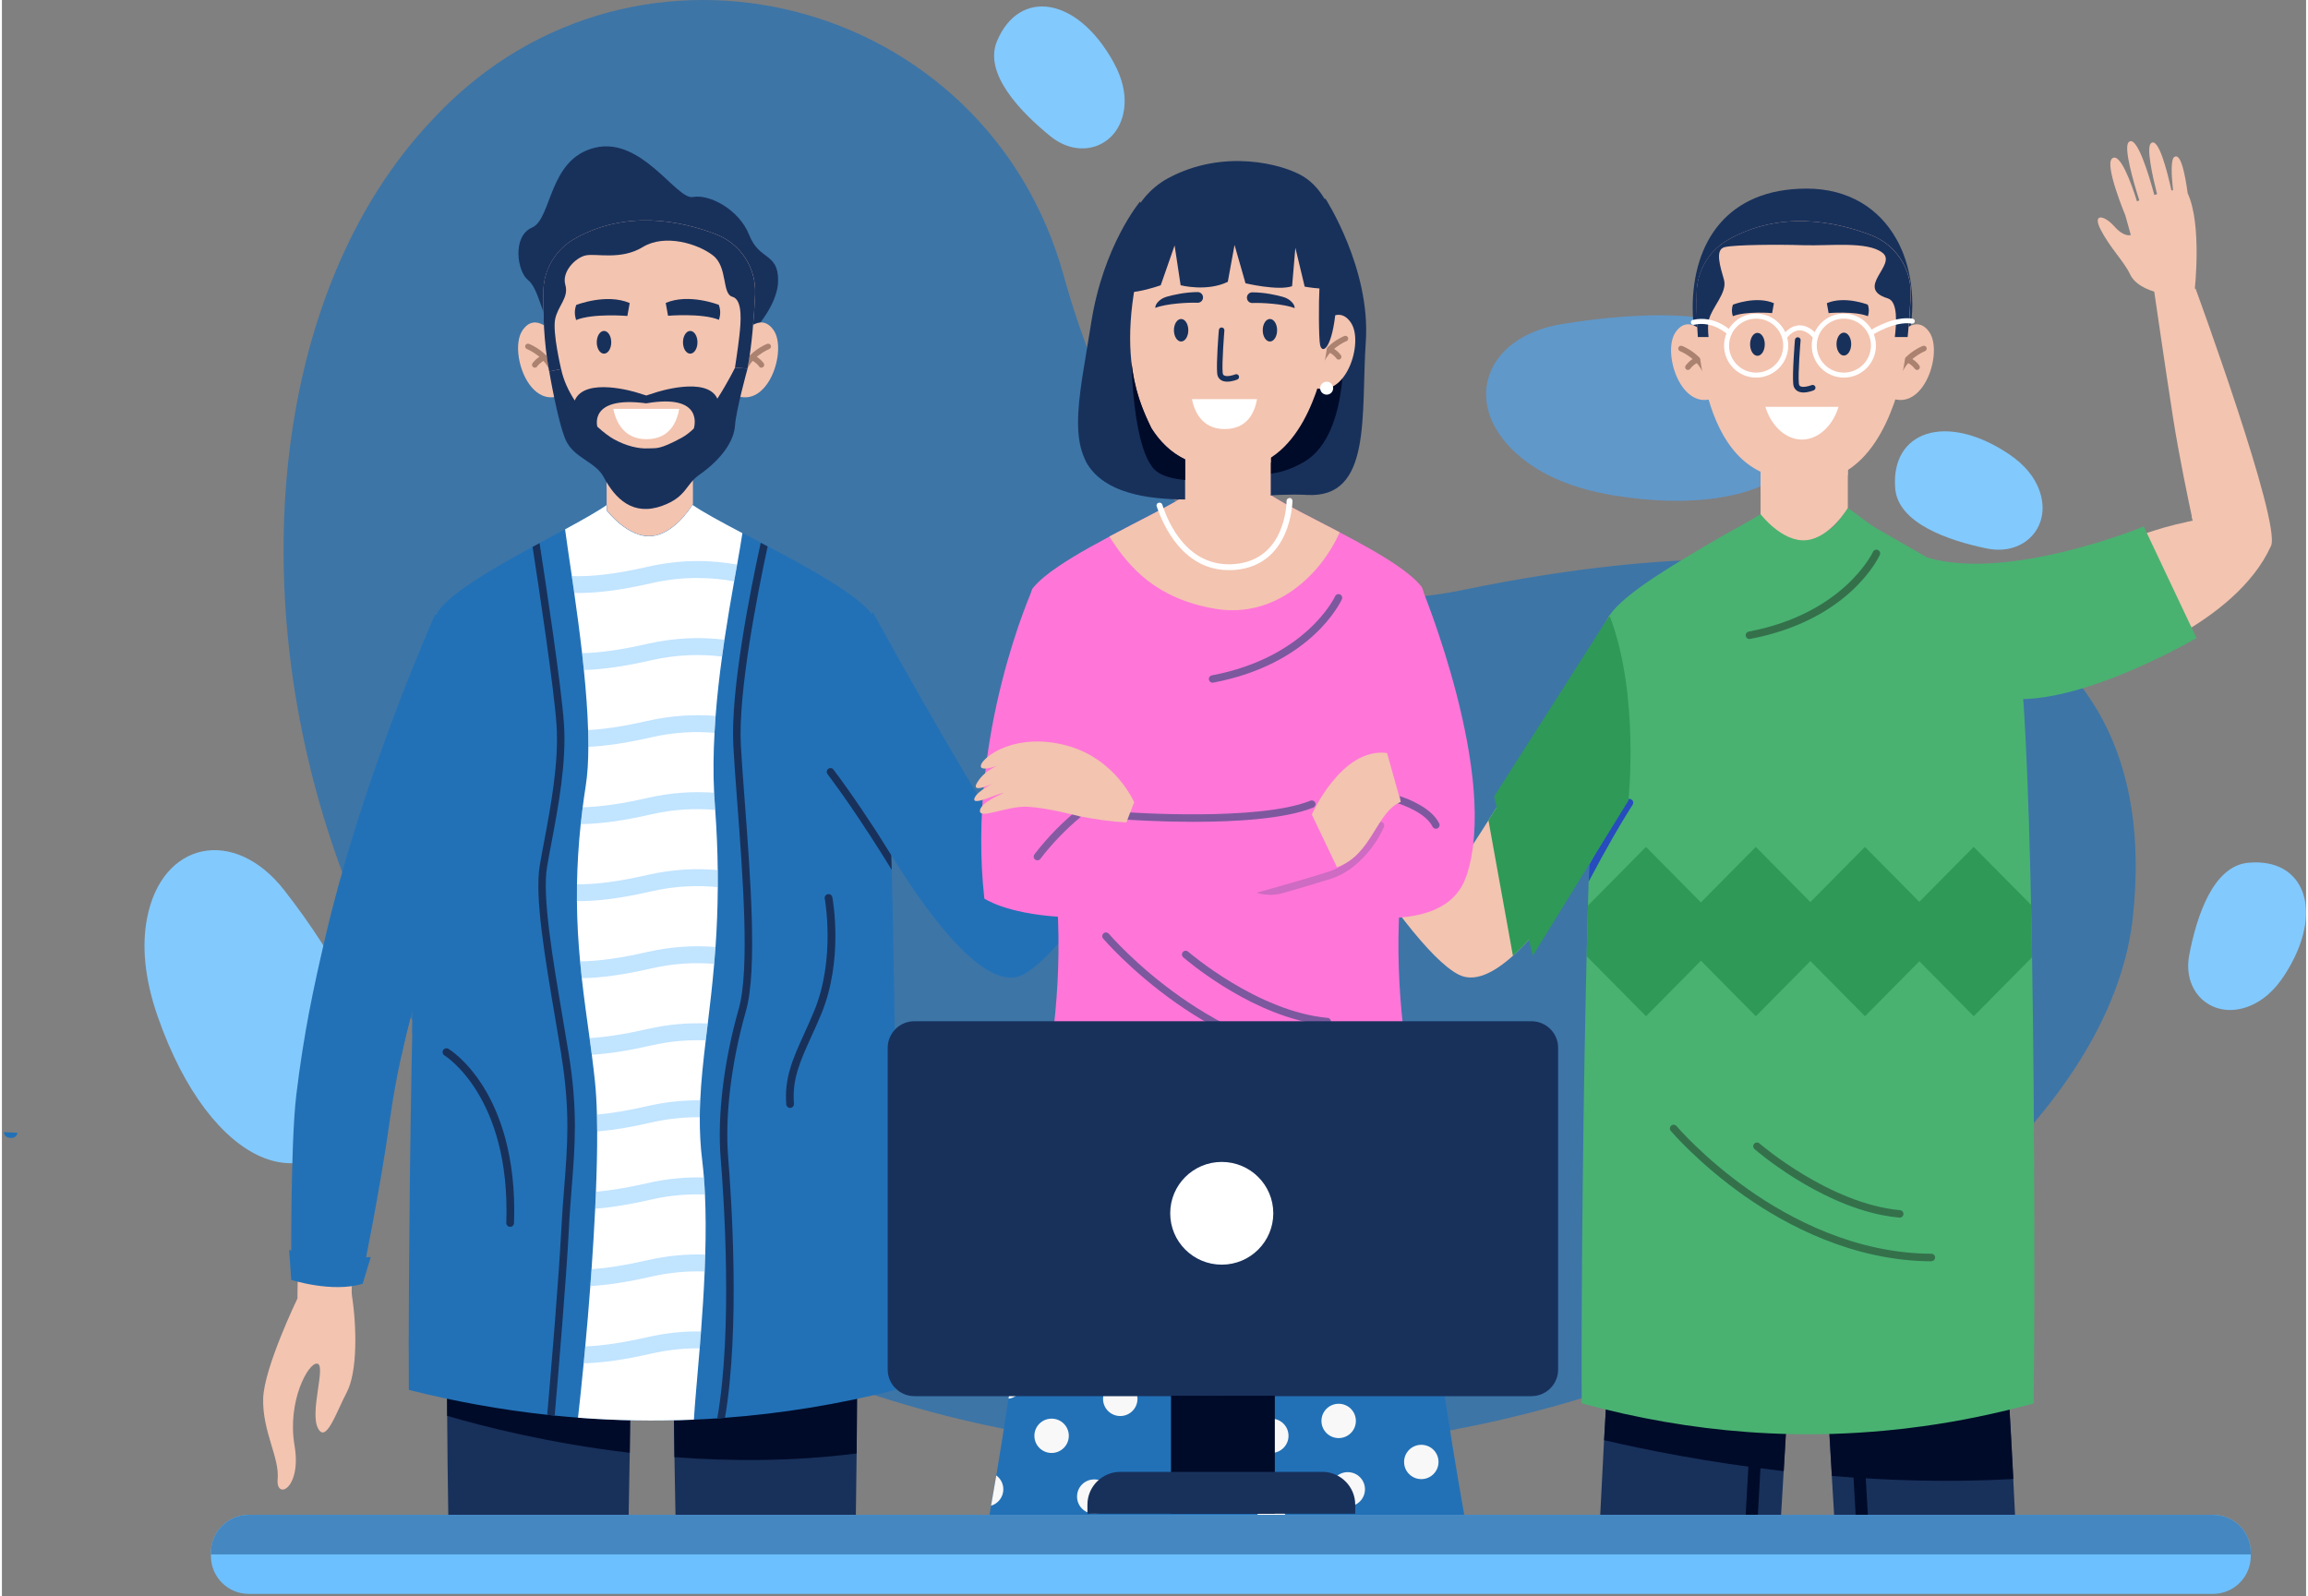 <?xml version="1.0" encoding="UTF-8"?>
<svg xmlns="http://www.w3.org/2000/svg" xmlns:xlink="http://www.w3.org/1999/xlink" width="600px" height="415px" viewBox="0 0 599 415" version="1.1">
<rect x="0" y="0" width="599" height="415" fill="#808080" stroke="none"/>
<defs>
<clipPath id="clip1">
  <path d="M 37.066 221 L 96 221 L 96 303 L 37.066 303 Z M 37.066 221 "/>
</clipPath>
<clipPath id="clip2">
  <path d="M 54 393 L 585 393 L 585 414.414 L 54 414.414 Z M 54 393 "/>
</clipPath>
</defs>
<g id="surface1">
<path style=" stroke:none;fill-rule:nonzero;fill:rgb(13.333%,44.314%,71.765%);fill-opacity:1;" d="M 0.527 294.359 L 4.047 294.523 C 4.047 294.523 3.906 295.898 2.359 295.875 C 0.469 295.84 0.531 294.359 0.531 294.359 Z M 0.527 294.359 "/>
<path style=" stroke:none;fill-rule:nonzero;fill:rgb(13.333%,44.314%,71.765%);fill-opacity:0.71;" d="M 276.062 71.773 C 255.922 -1.094 165.109 -24.562 113.062 29.898 C 112.312 30.684 111.566 31.48 110.816 32.289 C 36.203 113.125 71.449 312.344 227.164 362.832 C 382.879 413.324 544.852 321.125 553.941 238.691 C 563.047 156.262 491.203 130.363 379.707 153.41 C 316.723 166.43 288.598 117.121 276.051 71.762 Z M 276.062 71.773 "/>
<path style=" stroke:none;fill-rule:nonzero;fill:rgb(37.647%,59.608%,79.216%);fill-opacity:1;" d="M 405.602 84.242 C 384.762 87.625 379 106.016 395.078 119.078 C 400.391 123.395 407.988 126.969 418.809 128.77 C 460.012 135.582 481.879 117.406 465.359 93.844 C 455.16 79.309 426.25 80.902 405.602 84.242 Z M 405.602 84.242 "/>
<g clip-path="url(#clip1)" clip-rule="nonzero">
<path style=" stroke:none;fill-rule:nonzero;fill:rgb(50.98%,78.824%,99.608%);fill-opacity:1;" d="M 73.406 231.469 C 60.461 214.863 41.492 218.617 37.688 238.938 C 36.438 245.66 36.914 254.016 40.512 264.336 C 54.23 303.656 80.707 314.094 93.562 288.359 C 101.496 272.473 86.238 247.934 73.406 231.469 Z M 73.406 231.469 "/>
</g>
<path style=" stroke:none;fill-rule:nonzero;fill:rgb(50.98%,78.824%,99.608%);fill-opacity:1;" d="M 568.629 248.281 C 566.707 258.293 575.012 265.391 584.402 261.531 C 587.508 260.262 590.645 257.793 593.43 253.473 C 604.055 237.008 598.664 222.883 583.887 224.324 C 574.754 225.223 570.527 238.359 568.629 248.281 Z M 568.629 248.281 "/>
<path style=" stroke:none;fill-rule:nonzero;fill:rgb(50.98%,78.824%,99.608%);fill-opacity:1;" d="M 515.965 142.598 C 525.969 144.68 533.23 136.531 529.516 127.098 C 528.293 123.973 525.883 120.812 521.586 117.957 C 505.246 107.098 490.984 112.211 492.184 126.98 C 492.934 136.094 506.035 140.527 515.953 142.598 Z M 515.965 142.598 "/>
<path style=" stroke:none;fill-rule:nonzero;fill:rgb(50.98%,78.824%,99.608%);fill-opacity:1;" d="M 272.594 35.438 C 280.527 41.879 290.727 37.969 291.785 27.891 C 292.133 24.562 291.449 20.645 288.961 16.145 C 279.469 -1.004 264.445 -2.996 258.695 10.668 C 255.148 19.102 264.73 29.051 272.582 35.438 Z M 272.594 35.438 "/>
<path style=" stroke:none;fill-rule:nonzero;fill:rgb(9.412%,19.216%,35.686%);fill-opacity:1;" d="M 174.832 378.875 C 174.91 383.719 174.988 388.758 175.102 393.863 L 221.992 393.863 C 222.082 388.285 222.148 382.922 222.199 377.91 C 222.34 364.312 222.355 353.117 222.34 346.148 C 222.34 341.215 222.316 338.41 222.316 338.41 L 174.496 337.91 C 174.496 337.91 174.496 342.023 174.535 348.758 C 174.562 356.238 174.652 366.957 174.832 378.863 Z M 174.832 378.875 "/>
<path style=" stroke:none;fill-rule:nonzero;fill:rgb(0%,4.314%,16.078%);fill-opacity:1;" d="M 174.535 348.758 C 174.562 356.238 174.652 366.957 174.832 378.863 C 189.559 379.98 205.707 379.992 222.199 377.898 C 222.34 364.297 222.355 353.102 222.34 346.137 L 174.535 348.746 Z M 174.535 348.758 "/>
<path style=" stroke:none;fill-rule:nonzero;fill:rgb(9.412%,19.216%,35.686%);fill-opacity:1;" d="M 115.746 368.129 C 115.797 375.75 115.887 384.48 116.039 393.863 L 162.93 393.863 C 163.047 388.359 163.137 382.938 163.215 377.742 C 163.383 366.613 163.457 356.574 163.496 349.375 C 163.535 342.281 163.535 337.922 163.535 337.922 L 115.707 338.426 C 115.707 338.426 115.668 343.477 115.68 351.984 C 115.68 356.484 115.707 361.934 115.746 368.129 Z M 115.746 368.129 "/>
<path style=" stroke:none;fill-rule:nonzero;fill:rgb(0%,4.314%,16.078%);fill-opacity:1;" d="M 115.68 351.973 C 115.68 356.473 115.707 361.922 115.746 368.117 C 125.262 370.918 142.309 375.262 163.215 377.73 C 163.383 366.602 163.457 356.559 163.496 349.363 Z M 115.68 351.973 "/>
<path style=" stroke:none;fill-rule:nonzero;fill:rgb(9.412%,19.216%,35.686%);fill-opacity:1;" d="M 194.281 87.172 C 194.281 87.172 201.809 79.938 201.785 72.805 C 201.758 65.656 196.887 67.766 194.281 61.121 C 191.672 54.473 183.898 50.398 179.641 51.223 C 175.387 52.031 166.387 35.477 154.188 38.395 C 141.988 41.312 143.043 56.902 137.797 59.18 C 132.547 61.453 134.004 70.707 136.777 72.816 C 139.551 74.926 140.723 83.406 142.27 83.215 C 143.832 83.023 194.281 87.188 194.281 87.188 Z M 194.281 87.172 "/>
<path style=" stroke:none;fill-rule:nonzero;fill:rgb(95.294%,76.863%,69.02%);fill-opacity:1;" d="M 143.574 86.992 C 143.574 86.992 138.84 80.695 135.32 85.902 C 131.801 91.105 136.777 106.48 145.406 102.727 L 143.586 86.992 Z M 143.574 86.992 "/>
<path style=" stroke:none;fill-rule:nonzero;fill:rgb(67.059%,50.98%,43.922%);fill-opacity:1;" d="M 143.508 97.984 C 143.188 97.984 142.902 97.777 142.812 97.457 C 141.473 92.715 136.547 90.785 136.492 90.758 C 136.121 90.617 135.926 90.195 136.066 89.82 C 136.211 89.449 136.637 89.254 137.008 89.398 C 137.242 89.488 142.684 91.582 144.219 97.059 C 144.32 97.445 144.102 97.844 143.715 97.957 C 143.652 97.969 143.586 97.984 143.523 97.984 Z M 143.508 97.984 "/>
<path style=" stroke:none;fill-rule:nonzero;fill:rgb(67.059%,50.98%,43.922%);fill-opacity:1;" d="M 138.531 95.594 C 138.402 95.594 138.262 95.555 138.133 95.477 C 137.797 95.258 137.691 94.809 137.914 94.473 C 137.949 94.422 138.828 93.086 140.645 92.277 C 141.008 92.109 141.445 92.277 141.613 92.648 C 141.781 93.008 141.613 93.445 141.254 93.613 C 139.848 94.242 139.148 95.258 139.148 95.27 C 139.008 95.488 138.777 95.605 138.531 95.605 Z M 138.531 95.594 "/>
<path style=" stroke:none;fill-rule:nonzero;fill:rgb(95.294%,76.863%,69.02%);fill-opacity:1;" d="M 192.395 86.992 C 192.395 86.992 197.129 80.695 200.648 85.902 C 204.168 91.105 199.191 106.48 190.566 102.727 L 192.383 86.992 Z M 192.395 86.992 "/>
<path style=" stroke:none;fill-rule:nonzero;fill:rgb(67.059%,50.98%,43.922%);fill-opacity:1;" d="M 192.449 97.984 C 192.77 97.984 193.055 97.777 193.145 97.457 C 194.484 92.715 199.414 90.785 199.465 90.758 C 199.836 90.617 200.031 90.195 199.891 89.82 C 199.746 89.449 199.32 89.254 198.949 89.398 C 198.715 89.488 193.273 91.582 191.738 97.059 C 191.637 97.445 191.855 97.844 192.242 97.957 C 192.305 97.969 192.371 97.984 192.434 97.984 Z M 192.449 97.984 "/>
<path style=" stroke:none;fill-rule:nonzero;fill:rgb(67.059%,50.98%,43.922%);fill-opacity:1;" d="M 197.438 95.594 C 197.566 95.594 197.711 95.555 197.84 95.477 C 198.172 95.258 198.277 94.809 198.059 94.473 C 198.02 94.422 197.141 93.086 195.324 92.277 C 194.961 92.109 194.523 92.277 194.355 92.648 C 194.188 93.008 194.355 93.445 194.73 93.613 C 196.137 94.242 196.832 95.258 196.832 95.27 C 196.973 95.488 197.207 95.605 197.449 95.605 Z M 197.438 95.594 "/>
<path style=" stroke:none;fill-rule:nonzero;fill:rgb(95.294%,76.863%,69.02%);fill-opacity:1;" d="M 179.641 115.773 L 179.641 131.07 C 179.641 131.07 175.062 138.859 168.875 139.387 C 162.699 139.926 157.203 132.676 157.203 132.676 L 157.203 116.852 Z M 179.641 115.773 "/>
<path style=" stroke:none;fill-rule:nonzero;fill:rgb(95.294%,76.863%,69.02%);fill-opacity:1;" d="M 179.641 115.773 L 179.641 122.559 C 175.488 127.148 168.113 128.293 157.203 126.699 L 157.203 116.852 Z M 179.641 115.773 "/>
<path style=" stroke:none;fill-rule:nonzero;fill:rgb(95.294%,76.863%,69.02%);fill-opacity:1;" d="M 195.812 76.504 C 195.531 82.445 194.961 89.871 193.828 95.824 C 193.543 97.301 193.223 98.703 192.859 99.949 C 189.637 111.223 181.551 130.543 158.945 122.496 C 148.965 118.949 144.332 107.855 142.27 96.582 C 140.863 88.922 140.66 81.184 140.762 75.656 C 140.863 70.016 143.961 64.859 148.887 62.07 C 162.234 54.523 176.316 57.34 185.586 60.887 C 192.023 63.355 196.137 69.652 195.812 76.504 Z M 195.812 76.504 "/>
<path style=" stroke:none;fill-rule:nonzero;fill:rgb(9.412%,19.216%,35.686%);fill-opacity:1;" d="M 142.285 96.582 C 142.285 96.582 144.477 109.617 146.551 114.359 C 148.629 119.102 154.289 120 156.418 124.012 C 159.449 129.73 164.066 134.27 171.672 131.504 C 177.992 129.203 177.707 125.98 181.254 123.484 C 187.328 119.219 190.332 114.512 190.578 110.617 C 190.824 106.723 193.84 95.824 193.84 95.824 L 190.578 95.594 C 190.578 95.594 188.723 99.422 185.988 103.652 C 183.242 97.648 170.035 102.02 170.035 102.02 L 167.508 102.828 L 164.914 102.02 C 164.914 102.02 151.555 97.844 148.91 104.129 C 147.301 101.66 145.984 98.895 145.379 95.953 L 142.27 96.57 Z M 167.52 104.859 C 182.672 102.266 179.965 111.105 179.859 111.43 C 178.832 112.418 177.785 113.227 176.754 113.793 C 170.887 116.957 170.254 116.48 167.934 116.582 C 165.574 116.699 162.324 116.004 159.035 114.168 C 158.004 113.586 156.469 112.48 154.793 110.953 C 154.793 110.953 152.406 102.844 167.535 104.871 Z M 167.52 104.859 "/>
<path style=" stroke:none;fill-rule:nonzero;fill:rgb(9.412%,19.216%,35.686%);fill-opacity:1;" d="M 158.402 89 C 158.402 90.633 157.566 91.953 156.52 91.953 C 155.477 91.953 154.637 90.633 154.637 89 C 154.637 87.367 155.477 86.043 156.52 86.043 C 157.566 86.043 158.402 87.367 158.402 89 Z M 158.402 89 "/>
<path style=" stroke:none;fill-rule:nonzero;fill:rgb(9.412%,19.216%,35.686%);fill-opacity:1;" d="M 180.816 89 C 180.816 90.633 179.977 91.953 178.934 91.953 C 177.891 91.953 177.051 90.633 177.051 89 C 177.051 87.367 177.891 86.043 178.934 86.043 C 179.977 86.043 180.816 87.367 180.816 89 Z M 180.816 89 "/>
<path style=" stroke:none;fill-rule:nonzero;fill:rgb(9.412%,19.216%,35.686%);fill-opacity:1;" d="M 186.348 79.254 C 186.348 79.254 178.559 76.184 172.562 78.766 L 173.168 82.098 C 173.168 82.098 181.977 81.352 186.414 83.148 C 186.812 81.863 186.863 80.578 186.359 79.254 Z M 186.348 79.254 "/>
<path style=" stroke:none;fill-rule:nonzero;fill:rgb(9.412%,19.216%,35.686%);fill-opacity:1;" d="M 149.312 79.281 C 149.312 79.281 157.164 76.195 163.199 78.793 L 162.594 82.148 C 162.594 82.148 153.723 81.402 149.262 83.203 C 148.859 81.918 148.797 80.605 149.312 79.281 Z M 149.312 79.281 "/>
<path style=" stroke:none;fill-rule:nonzero;fill:rgb(95.294%,76.863%,69.02%);fill-opacity:1;" d="M 168.23 101.375 C 169.453 101.375 170.68 100.902 170.871 100.824 C 171.246 100.668 171.43 100.246 171.273 99.871 C 171.117 99.5 170.691 99.32 170.32 99.473 C 169.66 99.746 168.074 100.156 167.391 99.746 C 167.262 99.668 167.082 99.512 167.031 99.062 C 166.773 96.531 167.469 88.023 167.469 87.934 C 167.508 87.535 167.199 87.188 166.797 87.148 C 166.398 87.109 166.051 87.418 166.012 87.816 C 165.984 88.176 165.301 96.543 165.574 99.203 C 165.676 100.207 166.203 100.723 166.633 100.977 C 167.094 101.262 167.664 101.352 168.219 101.352 Z M 168.23 101.375 "/>
<path style=" stroke:none;fill-rule:nonzero;fill:rgb(100%,100%,100%);fill-opacity:1;" d="M 158.945 106.312 C 159.5 109.09 161.332 114.191 167.535 114.191 C 173.738 114.191 175.488 109.527 176.082 106.312 Z M 158.945 106.312 "/>
<path style=" stroke:none;fill-rule:nonzero;fill:rgb(9.412%,19.216%,35.686%);fill-opacity:1;" d="M 195.812 76.504 C 195.531 82.445 194.961 89.871 193.828 95.824 L 190.566 95.594 C 190.566 95.594 191.352 90.578 191.711 87.301 C 192.074 84.039 192.695 77.918 189.895 77.16 C 187.109 76.402 188.746 69.434 184.852 66.414 C 180.973 63.383 172.344 60.723 166.605 64.23 C 160.879 67.738 154.367 65.797 151.723 66.414 C 149.078 67.02 145.496 70.645 146.461 74.035 C 147.441 77.418 144.527 79.488 143.816 82.996 C 143.109 86.504 145.367 95.953 145.367 95.953 L 142.258 96.582 C 140.852 88.922 140.645 81.184 140.75 75.656 C 140.852 70.016 143.945 64.859 148.875 62.07 C 162.223 54.523 176.305 57.34 185.574 60.887 C 192.012 63.355 196.125 69.652 195.801 76.504 Z M 195.812 76.504 "/>
<path style=" stroke:none;fill-rule:nonzero;fill:rgb(13.333%,44.314%,71.765%);fill-opacity:1;" d="M 232.219 361.395 C 217.48 365.121 202.727 367.527 187.973 368.629 C 187.301 368.68 186.645 368.734 185.977 368.773 C 183.949 368.914 181.914 369.016 179.887 369.105 C 169.855 369.543 159.809 369.363 149.777 368.594 C 147.75 368.438 145.727 368.258 143.703 368.051 C 143.059 367.988 142.414 367.922 141.754 367.848 C 129.762 366.547 117.781 364.391 105.789 361.379 C 105.672 350.363 105.801 315.543 106.484 277.781 C 106.562 273.242 106.652 268.668 106.758 264.078 C 107.812 214.309 109.863 163.781 113.566 158.73 C 117.098 153.883 127.762 147.727 137.949 142.176 C 138.559 141.84 139.164 141.52 139.77 141.184 C 142.066 139.938 144.297 138.742 146.41 137.598 C 150.926 135.145 154.82 132.973 157.23 131.289 L 157.23 132.676 C 157.23 132.676 162.711 139.914 168.902 139.371 C 174.535 138.883 178.832 132.406 179.555 131.234 C 182.207 133.102 186.98 135.672 192.527 138.59 C 194.059 139.398 195.66 140.234 197.285 141.094 C 197.879 141.402 198.484 141.723 199.09 142.047 C 210.359 147.996 222.508 154.719 226.156 159.707 C 226.43 160.078 226.688 160.695 226.934 161.543 C 229.086 168.832 230.426 193 231.238 222.266 C 231.238 222.367 231.238 222.473 231.238 222.586 C 231.277 223.77 231.305 224.965 231.328 226.16 C 231.328 226.312 231.328 226.469 231.344 226.637 C 231.613 236.906 231.809 247.715 231.961 258.562 C 231.973 259.426 231.988 260.285 232 261.148 C 232 261.586 232 262.008 232.012 262.445 C 232.051 264.582 232.078 266.727 232.09 268.848 C 232.117 270.414 232.129 271.984 232.141 273.551 C 232.555 312.809 232.387 349.824 232.219 361.367 Z M 232.219 361.395 "/>
<path style=" stroke:none;fill-rule:nonzero;fill:rgb(9.412%,19.216%,35.686%);fill-opacity:1;" d="M 231.328 226.172 C 227.781 220.402 223.965 214.5 220.379 209.285 C 220.379 209.27 220.355 209.258 220.355 209.246 C 218.848 207.059 217.375 204.988 215.984 203.102 C 215.957 203.062 215.934 203.035 215.906 202.996 C 215.469 202.406 215.043 201.828 214.617 201.262 C 214.551 201.16 214.5 201.07 214.461 200.953 C 214.344 200.57 214.477 200.145 214.809 199.898 C 215.25 199.578 215.855 199.656 216.176 200.094 C 220.484 205.785 226.004 213.961 231.211 222.277 C 231.211 222.379 231.211 222.484 231.211 222.602 C 231.25 223.781 231.277 224.977 231.305 226.172 Z M 231.328 226.172 "/>
<path style=" stroke:none;fill-rule:nonzero;fill:rgb(13.333%,44.314%,71.765%);fill-opacity:1;" d="M 226.273 158.922 C 226.273 158.922 248.508 199.527 262.074 220.117 C 262.074 220.117 269.785 213.062 279.805 203.613 C 290.676 193.371 305.543 176.262 305.543 176.262 L 313.77 185.992 C 313.77 185.992 280.371 245.918 265.387 253.434 C 250.402 260.969 222.793 207.664 222.793 207.664 Z M 226.273 158.922 "/>
<path style=" stroke:none;fill-rule:nonzero;fill:rgb(9.412%,19.216%,35.686%);fill-opacity:1;" d="M 132.121 318.977 C 132.121 318.977 132.098 318.977 132.082 318.977 C 131.527 318.949 131.09 318.488 131.117 317.934 C 132.277 285.145 115.215 274.516 115.047 274.41 C 114.57 274.129 114.418 273.512 114.699 273.039 C 114.984 272.562 115.602 272.406 116.078 272.691 C 116.273 272.809 120.773 275.531 125.145 282.535 C 129.129 288.926 133.762 300.262 133.129 318.012 C 133.113 318.551 132.664 318.977 132.121 318.977 Z M 132.121 318.977 "/>
<path style=" stroke:none;fill-rule:nonzero;fill:rgb(9.412%,19.216%,35.686%);fill-opacity:1;" d="M 204.906 288.074 C 204.391 288.074 203.949 287.68 203.898 287.148 C 203.359 280.25 205.641 275.211 208.531 268.832 C 209.383 266.969 210.246 265.043 211.148 262.871 C 216.758 249.309 213.934 233.809 213.906 233.656 C 213.805 233.113 214.164 232.586 214.707 232.484 C 215.246 232.383 215.777 232.742 215.879 233.281 C 216.008 233.938 218.832 249.527 213.004 263.629 C 212.102 265.828 211.211 267.766 210.359 269.645 C 207.484 275.992 205.395 280.594 205.898 286.984 C 205.938 287.535 205.523 288.012 204.969 288.062 C 204.945 288.062 204.918 288.062 204.891 288.062 Z M 204.906 288.074 "/>
<path style=" stroke:none;fill-rule:nonzero;fill:rgb(100%,100%,100%);fill-opacity:1;" d="M 146.398 137.613 C 146.824 140.836 147.453 145.027 148.152 149.785 C 148.359 151.199 148.578 152.664 148.785 154.168 C 149.48 159.078 150.203 164.426 150.82 169.836 C 150.988 171.289 151.145 172.738 151.285 174.195 C 151.828 179.539 152.238 184.863 152.383 189.809 C 152.434 191.301 152.445 192.766 152.445 194.18 C 152.445 197.961 152.227 201.418 151.762 204.387 C 151.465 206.262 151.207 208.086 150.977 209.887 C 150.781 211.379 150.613 212.832 150.461 214.27 C 149.879 219.852 149.582 225.043 149.492 229.941 C 149.465 231.43 149.465 232.883 149.48 234.309 C 149.52 239.863 149.84 245.043 150.305 249.98 C 150.445 251.457 150.59 252.91 150.742 254.336 C 151.348 259.723 152.07 264.852 152.77 269.914 C 152.973 271.367 153.168 272.809 153.348 274.258 C 153.645 276.57 153.93 278.898 154.172 281.227 C 154.43 283.691 154.598 286.598 154.676 289.797 C 154.715 291.199 154.742 292.664 154.742 294.184 C 154.766 298.977 154.637 304.297 154.418 309.852 C 154.355 311.305 154.301 312.766 154.227 314.262 C 153.98 319.426 153.645 324.734 153.285 329.965 C 153.18 331.445 153.066 332.91 152.961 334.375 C 152.562 339.824 152.109 345.148 151.645 350.082 C 151.504 351.586 151.375 353.051 151.234 354.465 C 150.703 359.902 150.203 364.734 149.762 368.605 C 159.809 369.375 169.844 369.543 179.887 369.105 C 180.121 365.004 180.766 358.375 181.398 350.586 C 181.512 349.156 181.629 347.691 181.742 346.188 C 182.121 341.227 182.465 335.93 182.688 330.582 C 182.75 329.117 182.805 327.652 182.84 326.176 C 182.996 320.84 182.996 315.531 182.766 310.559 C 182.699 309.055 182.609 307.574 182.492 306.137 C 182.375 304.672 182.234 303.23 182.066 301.855 C 181.578 297.949 181.398 294.195 181.422 290.492 C 181.422 289.027 181.461 287.562 181.539 286.098 C 181.77 281.008 182.324 275.918 182.969 270.504 C 183.137 269.066 183.316 267.613 183.5 266.121 C 184.078 261.316 184.684 256.211 185.16 250.621 C 185.293 249.195 185.406 247.727 185.512 246.227 C 185.848 241.43 186.066 236.289 186.102 230.672 C 186.102 229.219 186.102 227.754 186.09 226.238 C 186.039 221.379 185.832 216.184 185.434 210.594 C 185.395 210.094 185.367 209.594 185.332 209.09 C 185.254 208.113 185.188 207.125 185.148 206.133 C 184.891 201.031 184.957 195.773 185.254 190.543 C 185.332 189.078 185.434 187.598 185.535 186.133 C 185.934 180.891 186.531 175.695 187.215 170.723 C 187.418 169.246 187.625 167.777 187.832 166.34 C 188.656 160.891 189.535 155.746 190.348 151.16 C 190.617 149.656 190.875 148.203 191.121 146.816 C 191.672 143.719 192.152 140.953 192.5 138.613 C 186.969 135.695 182.195 133.125 179.527 131.262 C 178.805 132.43 174.512 138.91 168.875 139.398 C 162.699 139.938 157.203 132.703 157.203 132.703 L 157.203 131.312 C 154.805 132.996 150.91 135.168 146.398 137.625 Z M 146.398 137.613 "/>
<path style=" stroke:none;fill-rule:nonzero;fill:rgb(42.353%,75.294%,100%);fill-opacity:0.42;" d="M 148.137 149.785 C 148.344 151.199 148.562 152.664 148.77 154.168 C 154.316 154.297 160.828 153.461 168.684 151.66 C 177.09 149.73 184.492 150.066 190.348 151.145 C 190.617 149.641 190.875 148.191 191.121 146.801 C 184.789 145.633 176.793 145.297 167.703 147.395 C 159.949 149.168 153.504 149.988 148.152 149.785 Z M 148.137 149.785 "/>
<path style=" stroke:none;fill-rule:nonzero;fill:rgb(42.353%,75.294%,100%);fill-opacity:0.42;" d="M 150.82 169.836 C 150.988 171.289 151.145 172.738 151.285 174.195 C 156.262 174.066 161.988 173.23 168.684 171.688 C 175.633 170.094 181.91 170.055 187.199 170.711 C 187.406 169.23 187.613 167.766 187.82 166.324 C 182.094 165.621 175.27 165.684 167.688 167.418 C 161.188 168.91 155.605 169.73 150.809 169.836 Z M 150.82 169.836 "/>
<path style=" stroke:none;fill-rule:nonzero;fill:rgb(42.353%,75.294%,100%);fill-opacity:0.42;" d="M 152.383 189.809 C 152.434 191.301 152.445 192.766 152.445 194.18 C 157.152 193.961 162.504 193.141 168.684 191.727 C 174.793 190.324 180.379 190.117 185.227 190.543 C 185.305 189.078 185.406 187.598 185.512 186.133 C 180.289 185.711 174.277 185.953 167.688 187.457 C 161.887 188.797 156.816 189.59 152.383 189.809 Z M 152.383 189.809 "/>
<path style=" stroke:none;fill-rule:nonzero;fill:rgb(42.353%,75.294%,100%);fill-opacity:0.42;" d="M 150.473 214.27 C 155.645 214.207 161.625 213.371 168.695 211.75 C 174.883 210.324 180.531 210.145 185.434 210.582 C 185.395 210.082 185.367 209.578 185.332 209.078 C 185.254 208.102 185.188 207.113 185.148 206.121 C 180.016 205.734 174.137 206.008 167.715 207.484 C 161.293 208.961 155.758 209.773 151 209.887 C 150.809 211.379 150.641 212.832 150.484 214.27 Z M 150.473 214.27 "/>
<path style=" stroke:none;fill-rule:nonzero;fill:rgb(42.353%,75.294%,100%);fill-opacity:0.42;" d="M 149.492 234.297 C 154.883 234.336 161.176 233.512 168.684 231.777 C 175.168 230.285 181.047 230.145 186.09 230.66 C 186.09 229.207 186.09 227.742 186.078 226.227 C 180.727 225.738 174.523 225.941 167.703 227.508 C 160.598 229.145 154.586 229.965 149.504 229.926 C 149.48 231.418 149.48 232.871 149.492 234.297 Z M 149.492 234.297 "/>
<path style=" stroke:none;fill-rule:nonzero;fill:rgb(42.353%,75.294%,100%);fill-opacity:0.42;" d="M 150.316 249.965 C 150.461 251.441 150.602 252.895 150.758 254.324 C 155.863 254.246 161.758 253.41 168.684 251.816 C 174.77 250.414 180.324 250.207 185.148 250.609 C 185.277 249.184 185.395 247.715 185.496 246.211 C 180.273 245.789 174.277 246.031 167.688 247.535 C 160.969 249.078 155.207 249.902 150.305 249.953 Z M 150.316 249.965 "/>
<path style=" stroke:none;fill-rule:nonzero;fill:rgb(42.353%,75.294%,100%);fill-opacity:0.42;" d="M 152.781 269.902 C 152.988 271.355 153.18 272.793 153.359 274.246 C 157.836 273.961 162.891 273.164 168.684 271.844 C 173.863 270.648 178.664 270.324 182.957 270.492 C 183.125 269.055 183.305 267.602 183.488 266.109 C 178.754 265.891 173.438 266.25 167.688 267.574 C 162.051 268.859 157.113 269.656 152.77 269.902 Z M 152.781 269.902 "/>
<path style=" stroke:none;fill-rule:nonzero;fill:rgb(42.353%,75.294%,100%);fill-opacity:0.42;" d="M 154.703 289.797 C 154.742 291.199 154.766 292.664 154.766 294.184 C 158.895 293.836 163.496 293.074 168.695 291.867 C 173.258 290.828 177.539 290.441 181.422 290.48 C 181.422 289.016 181.461 287.551 181.539 286.082 C 177.32 286.047 172.68 286.457 167.715 287.602 C 162.891 288.707 158.57 289.438 154.715 289.797 Z M 154.703 289.797 "/>
<path style=" stroke:none;fill-rule:nonzero;fill:rgb(42.353%,75.294%,100%);fill-opacity:0.42;" d="M 154.238 314.262 C 158.496 313.938 163.277 313.156 168.684 311.906 C 173.777 310.738 178.508 310.402 182.766 310.57 C 182.699 309.066 182.609 307.59 182.492 306.148 C 178.016 306.02 173.055 306.406 167.703 307.641 C 162.773 308.77 158.363 309.516 154.43 309.852 C 154.367 311.305 154.316 312.766 154.238 314.262 Z M 154.238 314.262 "/>
<path style=" stroke:none;fill-rule:nonzero;fill:rgb(42.353%,75.294%,100%);fill-opacity:0.42;" d="M 152.961 334.375 C 157.539 334.117 162.723 333.309 168.684 331.945 C 173.75 330.777 178.457 330.441 182.672 330.598 C 182.738 329.133 182.789 327.664 182.828 326.188 C 178.262 326.035 173.18 326.406 167.688 327.68 C 162.285 328.926 157.5 329.695 153.285 329.98 C 153.18 331.457 153.062 332.922 152.961 334.387 Z M 152.961 334.375 "/>
<path style=" stroke:none;fill-rule:nonzero;fill:rgb(42.353%,75.294%,100%);fill-opacity:0.42;" d="M 151.246 354.465 C 156.238 354.336 161.977 353.5 168.68 351.961 C 173.246 350.918 177.516 350.531 181.398 350.57 C 181.512 349.145 181.629 347.68 181.742 346.176 C 177.465 346.109 172.758 346.523 167.703 347.68 C 161.574 349.078 156.262 349.891 151.66 350.07 C 151.516 351.574 151.387 353.039 151.246 354.453 Z M 151.246 354.465 "/>
<path style=" stroke:none;fill-rule:nonzero;fill:rgb(9.412%,19.216%,35.686%);fill-opacity:1;" d="M 185.977 368.773 C 186.645 368.734 187.301 368.68 187.973 368.629 C 191.934 345.441 189.648 311.391 188.801 300.969 C 187.922 290.133 189.609 276.215 193.441 262.766 C 196.406 252.332 194.59 228.113 193.133 208.668 C 192.719 203.203 192.332 198.051 192.102 193.809 C 191.352 180.117 196.328 154.77 199.062 142.07 C 198.457 141.75 197.852 141.43 197.258 141.121 C 194.512 153.691 189.352 179.617 190.141 193.922 C 190.371 198.176 190.758 203.344 191.172 208.82 C 192.629 228.125 194.434 252.137 191.559 262.242 C 187.664 275.906 185.949 290.082 186.852 301.137 C 187.703 311.586 190 345.84 185.961 368.785 Z M 185.977 368.773 "/>
<path style=" stroke:none;fill-rule:nonzero;fill:rgb(9.412%,19.216%,35.686%);fill-opacity:1;" d="M 145.43 274.414 C 147.75 288.668 147.031 297.938 146.18 308.656 C 145.906 312.125 145.625 315.699 145.418 319.656 C 144.797 332.062 142.695 357.062 141.754 367.859 C 142.398 367.938 143.047 368 143.703 368.062 C 144.633 357.254 146.746 332.203 147.379 319.746 C 147.57 315.828 147.855 312.254 148.125 308.809 C 148.977 297.961 149.727 288.59 147.363 274.105 C 146.863 270.992 146.32 267.832 145.793 264.695 C 143.16 249.156 140.426 233.09 141.715 225.391 C 142.027 223.512 142.426 221.379 142.863 219.117 C 144.617 209.824 146.797 198.27 146.113 188.227 C 145.43 178.281 141.344 151.352 139.77 141.211 C 139.164 141.531 138.559 141.867 137.949 142.199 C 139.59 152.816 143.496 178.707 144.168 188.371 C 144.836 198.152 142.684 209.578 140.957 218.77 C 140.531 221.043 140.117 223.176 139.809 225.082 C 138.469 233.102 141.098 248.617 143.883 265.043 C 144.41 268.18 144.953 271.328 145.457 274.438 Z M 145.43 274.414 "/>
<path style=" stroke:none;fill-rule:nonzero;fill:rgb(95.294%,76.863%,69.02%);fill-opacity:1;" d="M 106.977 175.273 C 106.977 175.273 87.062 241.445 82.137 265.016 C 77.211 288.605 76.824 337.613 76.824 337.613 C 76.824 337.613 68.121 355.621 67.914 363.629 C 67.695 372.18 72.195 378.965 71.68 384.555 C 71.164 390.148 78 387.113 76.062 375.789 C 74.129 364.465 79.609 354.207 81.969 354.543 C 84.332 354.875 80.012 366.91 82.113 371.238 C 84.215 375.57 86.922 367.152 89.629 362.035 C 92.43 356.727 92.273 345.148 90.996 336.883 C 89.719 328.617 104.758 278.398 104.836 263.848 L 123.867 199.719 C 123.867 199.719 117.574 172.945 106.977 175.246 Z M 106.977 175.273 "/>
<path style=" stroke:none;fill-rule:nonzero;fill:rgb(13.333%,44.314%,71.765%);fill-opacity:1;" d="M 126.305 198.125 C 125.637 202.379 123.273 209.68 120.219 218.859 C 119.961 219.645 119.691 220.426 119.434 221.238 C 119.418 221.277 119.406 221.312 119.395 221.352 C 118.633 223.641 117.832 226.031 117.008 228.5 C 117.008 228.512 117.008 228.527 116.996 228.539 C 113.617 238.758 109.875 250.441 106.742 262.457 C 105.66 266.574 104.652 270.723 103.766 274.863 C 102.617 280.145 101.648 285.414 100.941 290.57 C 98.398 309.145 93.523 332.68 93.523 332.68 C 86.379 335.594 75.227 331.738 75.227 331.738 C 75.227 331.738 74.941 297.844 76.527 284.684 C 78.5 268.398 81.004 256.816 84.109 243.5 C 92.66 206.879 107.711 171.059 111.836 161.543 C 112.16 160.785 112.418 160.195 112.598 159.785 L 116.145 159.785 C 123.133 164.207 128.098 186.648 126.266 198.113 Z M 126.305 198.125 "/>
<path style=" stroke:none;fill-rule:nonzero;fill:rgb(13.333%,44.314%,71.765%);fill-opacity:1;" d="M 74.66 324.969 L 75.215 332.77 C 75.215 332.77 85.828 336.199 93.781 333.785 L 95.887 326.832 C 88.227 327.227 81.145 327.047 74.66 324.969 Z M 74.66 324.969 "/>
<path style=" stroke:none;fill-rule:nonzero;fill:rgb(13.333%,44.314%,71.765%);fill-opacity:1;" d="M 120.219 218.871 C 120.219 218.988 120.191 219.102 120.156 219.219 C 119.91 219.875 119.664 220.555 119.434 221.25 C 119.418 221.289 119.406 221.328 119.395 221.367 C 118.605 223.578 117.82 225.98 117.008 228.512 C 117.008 228.527 117.008 228.539 116.996 228.551 C 112.844 241.727 108.613 258.293 106.664 268.871 C 106.691 266.738 106.703 264.605 106.742 262.473 C 105.66 266.586 104.652 270.738 103.766 274.875 C 104.164 270.992 105.273 265.184 106.793 258.59 C 109.863 245.262 114.57 228.742 118.309 218.551 C 118.492 218.051 119.059 217.793 119.562 217.973 C 119.961 218.113 120.207 218.488 120.207 218.871 Z M 120.219 218.871 "/>
<path style=" stroke:none;fill-rule:nonzero;fill:rgb(9.412%,19.216%,35.686%);fill-opacity:1;" d="M 476.324 393.863 L 523.34 393.863 C 523.184 390.609 523.031 387.5 522.875 384.555 C 522.051 368.504 521.355 357.578 521.355 357.578 L 483.105 359.273 L 479.934 359.414 L 474.312 359.672 C 474.312 359.672 474.852 369.441 475.703 383.758 C 475.898 386.922 476.09 390.316 476.309 393.875 Z M 476.324 393.863 "/>
<path style=" stroke:none;fill-rule:nonzero;fill:rgb(0%,4.314%,16.078%);fill-opacity:1;" d="M 479.961 359.402 L 474.336 359.656 C 474.336 359.656 474.879 369.426 475.73 383.746 C 490.418 384.965 506.461 385.469 522.902 384.543 C 522.078 368.488 521.379 357.562 521.379 357.562 L 483.133 359.262 Z M 479.961 359.402 "/>
<path style=" stroke:none;fill-rule:nonzero;fill:rgb(0%,4.314%,16.078%);fill-opacity:1;" d="M 485.078 393.863 C 484.215 379.004 483.52 366.316 483.133 359.273 L 479.957 359.414 C 480.348 366.434 481.043 379.055 481.906 393.863 Z M 485.078 393.863 "/>
<path style=" stroke:none;fill-rule:nonzero;fill:rgb(9.412%,19.216%,35.686%);fill-opacity:1;" d="M 462.523 393.863 C 462.77 389.84 462.988 386.02 463.195 382.5 C 464.008 368.863 464.508 359.656 464.508 359.656 L 458.41 359.387 L 455.25 359.246 L 417.48 357.578 C 417.48 357.578 417.066 364.094 416.5 374.441 C 416.203 379.953 415.855 386.574 415.504 393.863 L 462.539 393.863 Z M 462.523 393.863 "/>
<path style=" stroke:none;fill-rule:nonzero;fill:rgb(0%,4.314%,16.078%);fill-opacity:1;" d="M 416.5 374.441 C 426.75 376.844 443.285 380.211 463.207 382.5 C 464.02 368.863 464.523 359.656 464.523 359.656 L 458.422 359.387 L 455.262 359.246 L 417.492 357.578 C 417.492 357.578 417.078 364.094 416.512 374.441 Z M 416.5 374.441 "/>
<path style=" stroke:none;fill-rule:nonzero;fill:rgb(0%,4.314%,16.078%);fill-opacity:1;" d="M 456.477 393.863 C 457.328 379.043 458.035 366.406 458.422 359.387 L 455.262 359.246 C 454.879 366.293 454.168 378.992 453.316 393.863 L 456.488 393.863 Z M 456.477 393.863 "/>
<path style=" stroke:none;fill-rule:nonzero;fill:rgb(28.627%,69.804%,44.314%);fill-opacity:1;" d="M 528.191 364.879 C 518.605 367.5 509.027 369.492 499.457 370.816 C 496.129 371.277 492.805 371.676 489.461 371.973 C 484.977 372.383 480.488 372.668 476 372.809 C 468.586 373.039 461.156 372.871 453.742 372.32 C 439.391 371.277 425.051 368.773 410.695 364.863 C 410.566 351.523 410.762 303.695 411.766 257.562 C 411.816 255.492 411.855 253.422 411.91 251.367 C 411.91 250.93 411.934 250.492 411.934 250.055 C 411.934 249.578 411.961 249.102 411.973 248.629 C 412.012 247.164 412.051 245.711 412.074 244.258 C 412.152 241.289 412.23 238.359 412.309 235.441 C 412.359 233.707 412.41 231.969 412.461 230.262 C 412.461 229.902 412.488 229.555 412.5 229.195 C 412.539 228.062 412.578 226.945 412.605 225.824 C 412.617 225.48 412.633 225.133 412.645 224.785 C 412.684 223.758 412.707 222.727 412.746 221.715 C 412.785 220.852 412.812 219.992 412.836 219.141 C 413.945 188.023 415.57 163.473 417.906 160.016 C 421.852 154.152 435.289 146.363 446.094 140.016 C 449.949 137.766 454.539 135.414 457.172 133.68 C 461.016 136.762 463.801 139.539 469.488 139.348 C 475.859 139.129 477.418 135.309 479.855 132.047 C 481.34 133.008 485.105 136.082 487.066 137.227 C 488.742 138.215 490.547 139.258 492.441 140.336 C 495.371 142.008 498.477 143.781 501.559 145.582 C 506.125 148.254 510.625 151.02 514.363 153.664 C 518.09 156.301 521.059 158.832 522.516 161.02 C 524.629 164.18 525.996 184.656 526.875 211.598 C 526.91 212.535 526.938 213.5 526.977 214.461 C 526.977 214.578 526.977 214.695 526.977 214.809 C 527.016 215.789 527.043 216.789 527.066 217.793 C 527.156 220.824 527.234 223.922 527.324 227.074 C 527.34 227.742 527.363 228.41 527.363 229.078 C 527.375 229.578 527.391 230.082 527.402 230.582 C 527.43 231.879 527.469 233.18 527.492 234.488 C 527.492 234.746 527.492 235.016 527.508 235.273 C 527.582 238.73 527.648 242.238 527.711 245.777 C 527.738 246.805 527.75 247.844 527.766 248.887 C 528.562 297.383 528.383 350.547 528.203 364.879 Z M 528.191 364.879 "/>
<path style=" stroke:none;fill-rule:nonzero;fill:rgb(18.431%,60%,34.118%);fill-opacity:1;" d="M 527.766 248.887 L 512.598 264.219 L 498.465 249.941 L 484.332 264.219 L 470.145 249.875 L 455.961 264.219 L 441.684 249.785 L 427.41 264.219 L 411.984 248.629 C 412.023 247.164 412.062 245.711 412.09 244.258 C 412.168 241.289 412.242 238.359 412.32 235.441 L 427.398 220.195 L 441.672 234.629 L 455.945 220.195 L 470.133 234.539 L 484.316 220.195 L 498.449 234.477 L 512.586 220.195 L 527.508 235.262 C 527.582 238.719 527.648 242.227 527.711 245.762 C 527.738 246.789 527.75 247.832 527.766 248.875 Z M 527.766 248.887 "/>
<path style=" stroke:none;fill-rule:nonzero;fill:rgb(20.392%,44.314%,29.412%);fill-opacity:1;" d="M 501.586 327.938 C 481.273 327.844 463.945 318.629 452.969 310.918 C 441.105 302.574 433.922 294.129 433.844 294.039 C 433.496 293.629 433.547 293.012 433.961 292.664 C 434.375 292.316 434.992 292.371 435.34 292.781 C 435.402 292.859 442.473 301.148 454.129 309.348 C 464.859 316.883 481.805 325.891 501.586 325.969 C 502.129 325.969 502.566 326.406 502.555 326.945 C 502.555 327.484 502.113 327.91 501.574 327.91 Z M 501.586 327.938 "/>
<path style=" stroke:none;fill-rule:nonzero;fill:rgb(20.392%,44.314%,29.412%);fill-opacity:1;" d="M 488.91 315.957 C 471.617 312.562 456.309 299.363 455.613 298.758 C 455.211 298.398 455.16 297.793 455.523 297.383 C 455.883 296.973 456.488 296.934 456.902 297.293 C 457.082 297.445 475.098 312.973 493.449 314.645 C 493.992 314.684 494.375 315.172 494.336 315.699 C 494.285 316.238 493.809 316.625 493.281 316.586 C 491.809 316.457 490.352 316.238 488.922 315.957 Z M 488.91 315.957 "/>
<path style=" stroke:none;fill-rule:nonzero;fill:rgb(20.392%,44.314%,29.412%);fill-opacity:1;" d="M 454.285 166.148 C 453.82 166.148 453.418 165.824 453.328 165.352 C 453.227 164.824 453.574 164.309 454.102 164.207 C 478.863 159.527 486.332 143.641 486.406 143.484 C 486.625 142.996 487.207 142.777 487.695 142.996 C 488.188 143.215 488.406 143.793 488.188 144.281 C 487.875 144.977 480.215 161.25 454.477 166.121 C 454.414 166.121 454.348 166.133 454.297 166.133 Z M 454.285 166.148 "/>
<path style=" stroke:none;fill-rule:nonzero;fill:rgb(14.902%,29.804%,74.51%);fill-opacity:1;" d="M 424.07 208.883 C 424.043 209 423.992 209.105 423.941 209.207 C 423.566 209.797 423.18 210.414 422.793 211.031 C 422.766 211.07 422.754 211.094 422.727 211.137 C 421.488 213.125 420.199 215.312 418.871 217.613 C 418.871 217.625 418.871 217.637 418.848 217.652 C 416.77 221.277 414.617 225.207 412.516 229.195 C 412.555 228.062 412.594 226.945 412.617 225.824 C 412.633 225.48 412.645 225.133 412.656 224.785 C 416.047 218.5 419.438 212.625 422.277 208.164 C 422.574 207.703 423.168 207.574 423.629 207.871 C 423.98 208.102 424.148 208.512 424.07 208.898 Z M 424.07 208.883 "/>
<path style=" stroke:none;fill-rule:nonzero;fill:rgb(95.294%,76.863%,69.02%);fill-opacity:1;" d="M 548.848 172.793 C 548.848 172.793 580.508 162.648 589.883 141.941 C 592.59 135.941 570.27 75.039 570.27 75.039 L 559.488 75.555 C 559.488 75.555 562.555 96.684 564.426 108.652 C 565.961 118.484 568.438 130.246 569.262 134.113 C 569.441 134.949 569.547 135.426 569.547 135.426 C 569.016 135.516 568.488 135.617 567.949 135.723 C 553.156 138.719 534.262 148.32 534.262 148.32 Z M 548.848 172.793 "/>
<path style=" stroke:none;fill-rule:nonzero;fill:rgb(95.294%,76.863%,69.02%);fill-opacity:1;" d="M 577.488 141.262 C 577.941 141.582 578.586 141.492 578.906 141.043 C 579.242 140.582 579.141 139.949 578.688 139.629 C 576.379 137.957 572.91 136.004 569.262 134.113 C 569.441 134.949 569.547 135.426 569.547 135.426 C 569.016 135.516 568.488 135.617 567.949 135.723 C 571.66 137.625 575.219 139.605 577.504 141.262 Z M 577.488 141.262 "/>
<path style=" stroke:none;fill-rule:nonzero;fill:rgb(28.627%,69.804%,44.314%);fill-opacity:1;" d="M 500.387 144.926 C 500.387 144.926 490.805 167.328 515.191 179.797 C 532.07 188.434 570.512 165.891 570.512 165.891 L 556.805 136.891 C 556.805 136.891 521.637 151.352 500.387 144.926 Z M 500.387 144.926 "/>
<path style=" stroke:none;fill-rule:nonzero;fill:rgb(95.294%,76.863%,69.02%);fill-opacity:1;" d="M 564.75 40.797 C 563.793 41.465 563.988 45.578 564.414 49.461 C 564.285 49.488 564.141 49.5 564 49.523 C 562.867 44.359 560.609 35.555 558.676 37.238 C 557.41 38.344 559.102 45.926 560.262 50.465 C 560.027 50.539 559.785 50.617 559.551 50.695 C 558.094 45.309 554.961 34.938 552.887 36.953 C 551.492 38.305 554.16 47.43 555.645 52.098 C 555.438 52.172 555.23 52.25 555.039 52.34 C 553.621 47.816 550.59 39.27 548.512 41.273 C 546.629 43.098 552.02 56.016 552.02 56.016 L 553.438 61.094 C 553.438 61.094 551.762 61.812 549.145 58.855 C 546.527 55.902 543.395 55.387 545.574 59.652 C 548.035 64.488 551.672 67.945 553.27 71.363 C 554.871 74.781 559.914 75.914 559.914 75.914 L 570.035 75.426 C 570.035 75.426 571.996 58.383 568.219 50.246 C 567.57 45.41 566.426 39.641 564.773 40.809 Z M 564.75 40.797 "/>
<path style=" stroke:none;fill-rule:nonzero;fill:rgb(9.412%,19.216%,35.686%);fill-opacity:1;" d="M 439.543 80.117 C 439.543 97.301 450.156 109.141 467.387 109.141 C 484.613 109.141 496.633 96.414 496.633 79.23 C 496.633 74.488 495.859 70.066 494.363 66.156 C 494.273 65.926 494.184 65.695 494.094 65.465 C 493.914 65.016 493.719 64.578 493.512 64.141 C 493.215 63.473 492.879 62.828 492.52 62.199 C 488.031 54.152 479.984 49.035 469.18 49.035 C 448.508 49.035 439.531 62.93 439.531 80.117 Z M 439.543 80.117 "/>
<path style=" stroke:none;fill-rule:nonzero;fill:rgb(95.294%,76.863%,69.02%);fill-opacity:1;" d="M 443.414 87.508 C 443.414 87.508 438.629 81.145 435.07 86.402 C 431.512 91.66 436.539 107.211 445.258 103.406 L 443.414 87.496 Z M 443.414 87.508 "/>
<path style=" stroke:none;fill-rule:nonzero;fill:rgb(67.059%,50.98%,43.922%);fill-opacity:1;" d="M 443.348 98.613 C 443.027 98.613 442.73 98.395 442.641 98.074 C 441.285 93.277 436.293 91.324 436.254 91.312 C 435.883 91.172 435.688 90.746 435.828 90.359 C 435.973 89.988 436.398 89.797 436.785 89.938 C 437.016 90.027 442.508 92.148 444.07 97.676 C 444.188 98.062 443.953 98.473 443.555 98.574 C 443.488 98.586 443.426 98.602 443.363 98.602 Z M 443.348 98.613 "/>
<path style=" stroke:none;fill-rule:nonzero;fill:rgb(67.059%,50.98%,43.922%);fill-opacity:1;" d="M 438.32 96.195 C 438.176 96.195 438.047 96.16 437.918 96.082 C 437.57 95.863 437.48 95.414 437.699 95.066 C 437.738 95.016 438.613 93.664 440.457 92.844 C 440.832 92.676 441.273 92.844 441.426 93.215 C 441.594 93.586 441.426 94.023 441.055 94.18 C 439.621 94.82 438.938 95.852 438.926 95.852 C 438.781 96.066 438.551 96.184 438.305 96.184 Z M 438.32 96.195 "/>
<path style=" stroke:none;fill-rule:nonzero;fill:rgb(95.294%,76.863%,69.02%);fill-opacity:1;" d="M 492.75 87.508 C 492.75 87.508 497.535 81.145 501.094 86.402 C 504.656 91.66 499.625 107.211 490.906 103.406 L 492.75 87.496 Z M 492.75 87.508 "/>
<path style=" stroke:none;fill-rule:nonzero;fill:rgb(67.059%,50.98%,43.922%);fill-opacity:1;" d="M 492.816 98.613 C 493.137 98.613 493.434 98.395 493.527 98.074 C 494.879 93.277 499.855 91.324 499.91 91.312 C 500.281 91.172 500.477 90.746 500.332 90.359 C 500.191 89.988 499.766 89.797 499.379 89.938 C 499.148 90.027 493.652 92.148 492.094 97.676 C 491.988 98.062 492.211 98.473 492.609 98.574 C 492.672 98.586 492.738 98.602 492.805 98.602 Z M 492.816 98.613 "/>
<path style=" stroke:none;fill-rule:nonzero;fill:rgb(67.059%,50.98%,43.922%);fill-opacity:1;" d="M 497.859 96.195 C 498 96.195 498.129 96.16 498.258 96.082 C 498.605 95.863 498.695 95.414 498.477 95.066 C 498.438 95.016 497.562 93.664 495.719 92.844 C 495.344 92.676 494.906 92.844 494.75 93.215 C 494.582 93.586 494.75 94.023 495.125 94.18 C 496.555 94.82 497.238 95.852 497.254 95.852 C 497.395 96.066 497.625 96.184 497.871 96.184 Z M 497.859 96.195 "/>
<path style=" stroke:none;fill-rule:nonzero;fill:rgb(95.294%,76.863%,69.02%);fill-opacity:1;" d="M 479.871 116.594 L 479.871 132.047 C 479.871 132.047 475.238 139.914 468.984 140.453 C 462.742 140.992 457.188 133.68 457.188 133.68 L 457.188 117.676 L 479.871 116.582 Z M 479.871 116.594 "/>
<path style=" stroke:none;fill-rule:nonzero;fill:rgb(95.294%,76.863%,69.02%);fill-opacity:1;" d="M 479.871 116.594 L 479.871 123.461 C 475.68 128.102 468.223 129.258 457.188 127.637 L 457.188 117.688 Z M 479.871 116.594 "/>
<path style=" stroke:none;fill-rule:nonzero;fill:rgb(95.294%,76.863%,69.02%);fill-opacity:1;" d="M 496.219 76.902 C 495.938 82.906 495.355 90.426 494.211 96.43 C 493.926 97.934 493.602 99.332 493.242 100.594 C 489.98 111.98 481.816 131.52 458.965 123.383 C 448.867 119.797 444.199 108.586 442.109 97.188 C 440.691 89.449 440.484 81.633 440.59 76.043 C 440.703 70.336 443.824 65.129 448.801 62.316 C 462.293 54.691 476.527 57.531 485.891 61.121 C 492.391 63.613 496.555 69.977 496.219 76.902 Z M 496.219 76.902 "/>
<path style=" stroke:none;fill-rule:nonzero;fill:rgb(9.412%,19.216%,35.686%);fill-opacity:1;" d="M 458.281 89.527 C 458.281 91.172 457.43 92.508 456.371 92.508 C 455.316 92.508 454.465 91.172 454.465 89.527 C 454.465 87.879 455.316 86.543 456.371 86.543 C 457.43 86.543 458.281 87.879 458.281 89.527 Z M 458.281 89.527 "/>
<path style=" stroke:none;fill-rule:nonzero;fill:rgb(9.412%,19.216%,35.686%);fill-opacity:1;" d="M 480.746 89.461 C 480.746 91.105 479.895 92.445 478.836 92.445 C 477.781 92.445 476.93 91.105 476.93 89.461 C 476.93 87.816 477.781 86.48 478.836 86.48 C 479.895 86.48 480.746 87.816 480.746 89.461 Z M 480.746 89.461 "/>
<path style=" stroke:none;fill-rule:nonzero;fill:rgb(9.412%,19.216%,35.686%);fill-opacity:1;" d="M 485.051 79.203 C 485.051 79.203 479.043 76.84 474.414 78.832 L 474.879 81.402 C 474.879 81.402 481.676 80.824 485.09 82.211 C 485.402 81.223 485.441 80.219 485.051 79.219 Z M 485.051 79.203 "/>
<path style=" stroke:none;fill-rule:nonzero;fill:rgb(9.412%,19.216%,35.686%);fill-opacity:1;" d="M 450.016 79.203 C 450.016 79.203 456.023 76.84 460.656 78.832 L 460.191 81.402 C 460.191 81.402 453.395 80.824 449.977 82.211 C 449.668 81.223 449.629 80.219 450.016 79.219 Z M 450.016 79.203 "/>
<path style=" stroke:none;fill-rule:nonzero;fill:rgb(9.412%,19.216%,35.686%);fill-opacity:1;" d="M 468.34 102.047 C 469.578 102.047 470.816 101.559 471.008 101.48 C 471.383 101.324 471.566 100.902 471.41 100.527 C 471.254 100.156 470.828 99.977 470.453 100.129 C 469.785 100.398 468.199 100.824 467.5 100.414 C 467.375 100.336 467.191 100.168 467.141 99.73 C 466.871 97.172 467.578 88.574 467.594 88.484 C 467.633 88.086 467.32 87.727 466.922 87.688 C 466.508 87.648 466.16 87.957 466.121 88.355 C 466.094 88.715 465.398 97.172 465.684 99.871 C 465.789 100.887 466.328 101.402 466.754 101.66 C 467.23 101.941 467.785 102.047 468.352 102.047 Z M 468.34 102.047 "/>
<path style=" stroke:none;fill-rule:nonzero;fill:rgb(100%,100%,100%);fill-opacity:1;" d="M 458.449 105.773 C 459.676 110.016 463.156 114.23 467.953 114.293 C 472.738 114.23 476.219 110.016 477.445 105.773 Z M 458.449 105.773 "/>
<path style=" stroke:none;fill-rule:nonzero;fill:rgb(95.294%,76.863%,69.02%);fill-opacity:1;" d="M 467.539 118.895 C 469.449 118.895 471.062 117.934 471.125 117.895 C 471.473 117.688 471.59 117.238 471.371 116.891 C 471.164 116.543 470.711 116.43 470.363 116.648 C 470.363 116.648 469.023 117.445 467.539 117.445 C 466.172 117.445 464.871 116.66 464.859 116.66 C 464.508 116.441 464.059 116.559 463.84 116.902 C 463.621 117.25 463.734 117.699 464.086 117.918 C 464.148 117.957 465.734 118.922 467.539 118.922 Z M 467.539 118.895 "/>
<path style=" stroke:none;fill-rule:nonzero;fill:rgb(9.412%,19.216%,35.686%);fill-opacity:1;" d="M 495.434 87.637 L 492.094 87.637 C 492.469 84.293 492.996 78.406 490.238 77.57 C 481.531 74.91 492.816 68.781 488.883 65.723 C 484.965 62.66 475.188 63.973 468.391 63.754 C 461.559 63.535 450.559 63.625 447.898 64.242 C 445.23 64.848 446.688 69.281 447.668 72.715 C 448.66 76.133 444.391 79.926 443.668 83.473 C 443.465 84.488 443.504 86.004 443.668 87.637 L 440.883 87.637 C 440.551 83.316 440.512 79.309 440.562 76.043 C 440.68 70.336 443.801 65.129 448.777 62.316 C 462.266 54.691 476.504 57.531 485.867 61.121 C 492.367 63.613 496.531 69.977 496.195 76.902 C 496.039 80.195 495.797 83.934 495.422 87.637 Z M 495.434 87.637 "/>
<path style=" stroke:none;fill-rule:nonzero;fill:rgb(100%,100%,100%);fill-opacity:1;" d="M 456.039 98.176 C 451.434 98.176 447.695 94.449 447.695 89.859 C 447.695 85.27 451.434 81.543 456.039 81.543 C 460.641 81.543 464.383 85.27 464.383 89.859 C 464.383 94.449 460.641 98.176 456.039 98.176 Z M 456.039 82.844 C 452.156 82.844 448.996 85.992 448.996 89.859 C 448.996 93.73 452.156 96.879 456.039 96.879 C 459.918 96.879 463.078 93.73 463.078 89.859 C 463.078 85.992 459.918 82.844 456.039 82.844 Z M 456.039 82.844 "/>
<path style=" stroke:none;fill-rule:nonzero;fill:rgb(100%,100%,100%);fill-opacity:1;" d="M 478.836 98.176 C 474.234 98.176 470.492 94.449 470.492 89.859 C 470.492 85.27 474.234 81.543 478.836 81.543 C 483.441 81.543 487.18 85.27 487.18 89.859 C 487.18 94.449 483.441 98.176 478.836 98.176 Z M 478.836 82.844 C 474.957 82.844 471.797 85.992 471.797 89.859 C 471.797 93.73 474.957 96.879 478.836 96.879 C 482.719 96.879 485.879 93.73 485.879 89.859 C 485.879 85.992 482.719 82.844 478.836 82.844 Z M 478.836 82.844 "/>
<path style=" stroke:none;fill-rule:nonzero;fill:rgb(100%,100%,100%);fill-opacity:1;" d="M 449.113 87.188 C 448.945 87.188 448.777 87.121 448.66 86.992 C 448.66 86.992 444.832 83.293 439.867 84.449 C 439.516 84.527 439.172 84.309 439.078 83.961 C 439.004 83.613 439.223 83.266 439.57 83.176 C 445.258 81.852 449.41 85.887 449.578 86.066 C 449.836 86.324 449.836 86.738 449.578 86.98 C 449.445 87.109 449.281 87.172 449.113 87.172 Z M 449.113 87.188 "/>
<path style=" stroke:none;fill-rule:nonzero;fill:rgb(100%,100%,100%);fill-opacity:1;" d="M 485.918 87.188 C 485.711 87.188 485.492 87.082 485.375 86.891 C 485.184 86.594 485.258 86.184 485.57 85.992 C 485.812 85.824 491.719 82.031 496.738 82.855 C 497.082 82.918 497.328 83.242 497.277 83.602 C 497.215 83.949 496.891 84.191 496.531 84.141 C 492.016 83.395 486.344 87.047 486.277 87.082 C 486.176 87.16 486.047 87.188 485.93 87.188 Z M 485.918 87.188 "/>
<path style=" stroke:none;fill-rule:nonzero;fill:rgb(100%,100%,100%);fill-opacity:1;" d="M 470.957 87.996 C 470.957 87.996 469.398 85.887 467.375 85.887 C 465.348 85.887 463.969 87.969 463.957 87.984 L 462.871 87.277 C 462.949 87.16 464.664 84.59 467.387 84.59 C 470.105 84.59 471.949 87.121 472.027 87.227 L 470.969 87.984 Z M 470.957 87.996 "/>
<path style=" stroke:none;fill-rule:nonzero;fill:rgb(95.294%,76.863%,69.02%);fill-opacity:1;" d="M 421.32 207.664 C 421.32 207.664 412.539 224.617 402.199 238.051 C 399.141 242.008 395.957 245.672 392.82 248.488 C 387.742 253.062 382.777 255.453 378.738 253.422 C 363.754 245.891 330.355 185.98 330.355 185.98 L 338.582 176.25 C 338.582 176.25 353.453 193.355 364.324 203.602 C 374.355 213.051 382.055 220.105 382.055 220.105 C 383.449 218 384.918 215.695 386.465 213.254 C 388.102 210.66 389.793 207.922 391.52 205.094 C 404.043 184.605 417.93 160.016 417.93 160.016 L 421.336 207.664 Z M 421.32 207.664 "/>
<path style=" stroke:none;fill-rule:nonzero;fill:rgb(18.431%,60%,34.118%);fill-opacity:1;" d="M 402.184 238.062 C 399.129 242.023 395.945 245.684 392.809 248.5 L 386.441 213.27 C 388.078 210.672 389.766 207.934 391.496 205.105 L 402.184 238.051 Z M 402.184 238.062 "/>
<path style=" stroke:none;fill-rule:nonzero;fill:rgb(18.431%,60%,34.118%);fill-opacity:1;" d="M 417.918 160.027 L 387.898 207.098 L 397.969 248.5 L 422.816 208.18 C 422.816 208.18 425.836 180.594 417.918 160.027 Z M 417.918 160.027 "/>
<path style=" stroke:none;fill-rule:nonzero;fill:rgb(13.333%,44.314%,71.765%);fill-opacity:1;" d="M 380.16 393.863 C 378.02 382.012 375.902 368.656 373.984 355.688 C 373.559 352.82 373.145 349.969 372.742 347.164 C 371.211 336.418 369.832 326.266 368.723 317.832 C 368.297 314.633 367.922 311.676 367.574 309.039 C 366.504 300.621 365.871 295.402 365.871 295.402 L 318.453 297.191 L 270.895 295.402 C 270.895 295.402 269.668 305.75 267.707 320.738 C 267.348 323.461 266.973 326.344 266.562 329.348 C 265.504 337.215 264.305 345.906 263 354.801 C 262.988 354.93 262.961 355.059 262.938 355.184 C 262.523 357.961 262.125 360.75 261.688 363.539 C 261.688 363.578 261.688 363.617 261.672 363.656 C 260.652 370.402 259.586 377.152 258.5 383.629 C 258.051 386.305 257.598 388.941 257.145 391.496 C 257.004 392.293 256.863 393.078 256.723 393.863 Z M 380.16 393.863 "/>
<path style=" stroke:none;fill-rule:nonzero;fill:rgb(97.255%,97.255%,97.255%);fill-opacity:1;" d="M 281.816 309.594 C 281.816 312.047 279.816 314.055 277.34 314.055 C 274.867 314.055 272.867 312.062 272.867 309.594 C 272.867 307.125 274.867 305.133 277.34 305.133 C 279.816 305.133 281.816 307.125 281.816 309.594 Z M 281.816 309.594 "/>
<path style=" stroke:none;fill-rule:nonzero;fill:rgb(97.255%,97.255%,97.255%);fill-opacity:1;" d="M 292.906 326.844 C 292.906 329.297 290.906 331.305 288.434 331.305 C 285.957 331.305 283.957 329.312 283.957 326.844 C 283.957 324.375 285.957 322.383 288.434 322.383 C 290.906 322.383 292.906 324.375 292.906 326.844 Z M 292.906 326.844 "/>
<path style=" stroke:none;fill-rule:nonzero;fill:rgb(97.255%,97.255%,97.255%);fill-opacity:1;" d="M 314.727 317.934 C 314.727 320.391 312.727 322.395 310.254 322.395 C 307.773 322.395 305.777 320.402 305.777 317.934 C 305.777 315.469 307.773 313.477 310.254 313.477 C 312.727 313.477 314.727 315.469 314.727 317.934 Z M 314.727 317.934 "/>
<path style=" stroke:none;fill-rule:nonzero;fill:rgb(97.255%,97.255%,97.255%);fill-opacity:1;" d="M 280.293 345.172 C 280.293 347.629 278.297 349.633 275.82 349.633 C 273.344 349.633 271.344 347.641 271.344 345.172 C 271.344 342.703 273.344 340.711 275.82 340.711 C 278.297 340.711 280.293 342.703 280.293 345.172 Z M 280.293 345.172 "/>
<path style=" stroke:none;fill-rule:nonzero;fill:rgb(97.255%,97.255%,97.255%);fill-opacity:1;" d="M 307.555 343.27 C 307.555 345.727 305.559 347.73 303.082 347.73 C 300.605 347.73 298.605 345.738 298.605 343.27 C 298.605 340.801 300.605 338.809 303.082 338.809 C 305.559 338.809 307.555 340.801 307.555 343.27 Z M 307.555 343.27 "/>
<path style=" stroke:none;fill-rule:nonzero;fill:rgb(97.255%,97.255%,97.255%);fill-opacity:1;" d="M 270.609 324.902 C 270.609 327.215 268.832 329.133 266.562 329.336 C 266.961 326.328 267.348 323.449 267.711 320.723 C 269.41 321.355 270.609 322.988 270.609 324.902 Z M 270.609 324.902 "/>
<path style=" stroke:none;fill-rule:nonzero;fill:rgb(97.255%,97.255%,97.255%);fill-opacity:1;" d="M 351.98 369.438 C 351.98 371.895 349.984 373.902 347.508 373.902 C 345.031 373.902 343.031 371.906 343.031 369.438 C 343.031 366.973 345.031 364.98 347.508 364.98 C 349.984 364.98 351.98 366.973 351.98 369.438 Z M 351.98 369.438 "/>
<path style=" stroke:none;fill-rule:nonzero;fill:rgb(97.255%,97.255%,97.255%);fill-opacity:1;" d="M 349.879 345.172 C 349.879 347.629 347.883 349.633 345.406 349.633 C 342.93 349.633 340.93 347.641 340.93 345.172 C 340.93 342.703 342.93 340.711 345.406 340.711 C 347.883 340.711 349.879 342.703 349.879 345.172 Z M 349.879 345.172 "/>
<path style=" stroke:none;fill-rule:nonzero;fill:rgb(97.255%,97.255%,97.255%);fill-opacity:1;" d="M 373.984 355.672 C 373.441 355.906 372.848 356.02 372.227 356.02 C 369.766 356.02 367.766 354.027 367.766 351.574 C 367.766 349.117 369.766 347.125 372.227 347.125 C 372.41 347.125 372.578 347.125 372.742 347.164 C 373.156 349.969 373.57 352.82 373.984 355.688 Z M 373.984 355.672 "/>
<path style=" stroke:none;fill-rule:nonzero;fill:rgb(97.255%,97.255%,97.255%);fill-opacity:1;" d="M 354.344 387.219 C 354.344 389.672 352.344 391.676 349.867 391.676 C 347.391 391.676 345.395 389.684 345.395 387.219 C 345.395 384.75 347.391 382.758 349.867 382.758 C 352.344 382.758 354.344 384.75 354.344 387.219 Z M 354.344 387.219 "/>
<path style=" stroke:none;fill-rule:nonzero;fill:rgb(97.255%,97.255%,97.255%);fill-opacity:1;" d="M 373.465 380.109 C 373.465 382.562 371.469 384.57 368.992 384.57 C 366.516 384.57 364.516 382.578 364.516 380.109 C 364.516 377.641 366.516 375.648 368.992 375.648 C 371.469 375.648 373.465 377.641 373.465 380.109 Z M 373.465 380.109 "/>
<path style=" stroke:none;fill-rule:nonzero;fill:rgb(97.255%,97.255%,97.255%);fill-opacity:1;" d="M 333.684 393.863 C 332.883 392.691 331.531 391.922 329.996 391.922 C 328.461 391.922 327.121 392.691 326.305 393.863 Z M 333.684 393.863 "/>
<path style=" stroke:none;fill-rule:nonzero;fill:rgb(97.255%,97.255%,97.255%);fill-opacity:1;" d="M 277.355 373.309 C 277.355 375.766 275.355 377.77 272.879 377.77 C 270.402 377.77 268.406 375.777 268.406 373.309 C 268.406 370.84 270.402 368.848 272.879 368.848 C 275.355 368.848 277.355 370.84 277.355 373.309 Z M 277.355 373.309 "/>
<path style=" stroke:none;fill-rule:nonzero;fill:rgb(97.255%,97.255%,97.255%);fill-opacity:1;" d="M 265.566 359.246 C 265.566 361.508 263.879 363.371 261.688 363.656 C 261.688 363.617 261.699 363.578 261.699 363.539 C 262.125 360.75 262.539 357.961 262.949 355.184 C 264.496 355.891 265.566 357.434 265.566 359.246 Z M 265.566 359.246 "/>
<path style=" stroke:none;fill-rule:nonzero;fill:rgb(97.255%,97.255%,97.255%);fill-opacity:1;" d="M 260.332 387.219 C 260.332 389.234 258.992 390.93 257.145 391.484 C 257.598 388.926 258.051 386.293 258.5 383.617 C 259.609 384.43 260.332 385.738 260.332 387.219 Z M 260.332 387.219 "/>
<path style=" stroke:none;fill-rule:nonzero;fill:rgb(97.255%,97.255%,97.255%);fill-opacity:1;" d="M 288.445 389.105 C 288.445 391.562 286.445 393.566 283.969 393.566 C 281.492 393.566 279.496 391.574 279.496 389.105 C 279.496 386.637 281.492 384.645 283.969 384.645 C 286.445 384.645 288.445 386.637 288.445 389.105 Z M 288.445 389.105 "/>
<path style=" stroke:none;fill-rule:nonzero;fill:rgb(97.255%,97.255%,97.255%);fill-opacity:1;" d="M 312.031 385.609 C 312.031 388.066 310.031 390.07 307.555 390.07 C 305.082 390.07 303.082 388.078 303.082 385.609 C 303.082 383.141 305.082 381.148 307.555 381.148 C 310.031 381.148 312.031 383.141 312.031 385.609 Z M 312.031 385.609 "/>
<path style=" stroke:none;fill-rule:nonzero;fill:rgb(97.255%,97.255%,97.255%);fill-opacity:1;" d="M 295.203 363.707 C 295.203 366.16 293.203 368.168 290.727 368.168 C 288.25 368.168 286.254 366.176 286.254 363.707 C 286.254 361.238 288.25 359.246 290.727 359.246 C 293.203 359.246 295.203 361.238 295.203 363.707 Z M 295.203 363.707 "/>
<path style=" stroke:none;fill-rule:nonzero;fill:rgb(97.255%,97.255%,97.255%);fill-opacity:1;" d="M 319.203 359.262 C 319.203 361.715 317.203 363.719 314.727 363.719 C 312.25 363.719 310.254 361.727 310.254 359.262 C 310.254 356.793 312.25 354.801 314.727 354.801 C 317.203 354.801 319.203 356.793 319.203 359.262 Z M 319.203 359.262 "/>
<path style=" stroke:none;fill-rule:nonzero;fill:rgb(97.255%,97.255%,97.255%);fill-opacity:1;" d="M 330.008 335.75 C 330.008 338.207 328.008 340.211 325.531 340.211 C 323.055 340.211 321.059 338.219 321.059 335.75 C 321.059 333.281 323.055 331.289 325.531 331.289 C 328.008 331.289 330.008 333.281 330.008 335.75 Z M 330.008 335.75 "/>
<path style=" stroke:none;fill-rule:nonzero;fill:rgb(97.255%,97.255%,97.255%);fill-opacity:1;" d="M 368.723 317.832 C 368.41 317.91 368.09 317.934 367.766 317.934 C 365.289 317.934 363.305 315.945 363.305 313.488 C 363.305 311.031 365.199 309.133 367.586 309.039 C 367.934 311.676 368.309 314.633 368.734 317.832 Z M 368.723 317.832 "/>
<path style=" stroke:none;fill-rule:nonzero;fill:rgb(97.255%,97.255%,97.255%);fill-opacity:1;" d="M 345.406 317.934 C 345.406 320.391 343.406 322.395 340.93 322.395 C 338.453 322.395 336.453 320.402 336.453 317.934 C 336.453 315.469 338.453 313.477 340.93 313.477 C 343.406 313.477 345.406 315.469 345.406 317.934 Z M 345.406 317.934 "/>
<path style=" stroke:none;fill-rule:nonzero;fill:rgb(97.255%,97.255%,97.255%);fill-opacity:1;" d="M 361.77 333.809 C 361.77 336.266 359.77 338.27 357.293 338.27 C 354.82 338.27 352.82 336.277 352.82 333.809 C 352.82 331.344 354.82 329.348 357.293 329.348 C 359.77 329.348 361.77 331.344 361.77 333.809 Z M 361.77 333.809 "/>
<path style=" stroke:none;fill-rule:nonzero;fill:rgb(97.255%,97.255%,97.255%);fill-opacity:1;" d="M 334.469 373.309 C 334.469 375.766 332.473 377.77 329.996 377.77 C 327.52 377.77 325.52 375.777 325.52 373.309 C 325.52 370.84 327.52 368.848 329.996 368.848 C 332.473 368.848 334.469 370.84 334.469 373.309 Z M 334.469 373.309 "/>
<path style=" stroke:none;fill-rule:nonzero;fill:rgb(100%,46.275%,84.706%);fill-opacity:1;" d="M 368.758 296.559 C 343.742 312.832 297.82 311.559 268.957 296.559 C 271.719 279.438 275.344 262.305 274.57 239.527 C 274.477 237.035 274.375 234.555 274.246 232.086 C 274.133 229.953 274.012 227.816 273.871 225.723 C 271.383 187.816 264.898 156.828 268.082 152.832 C 269.477 151.082 271.797 149.18 274.66 147.25 C 275.781 146.492 276.98 145.723 278.258 144.938 C 281.25 143.113 284.574 141.289 287.93 139.5 C 295.859 135.285 303.918 131.363 307.957 128.691 C 311.953 130.426 315.152 131.379 318.582 131.363 C 318.672 131.363 318.777 131.363 318.879 131.363 C 318.969 131.363 319.07 131.363 319.164 131.363 C 322.594 131.379 325.789 130.426 329.789 128.691 C 333.527 131.172 340.582 134.641 347.777 138.41 C 353.062 141.184 358.43 144.129 362.609 146.996 C 365.34 148.859 367.574 150.695 368.941 152.418 C 370.512 154.398 369.855 163.113 368.5 176.004 C 367.16 188.691 365.16 205.453 363.949 223.859 C 363.613 228.977 363.344 234.219 363.148 239.527 C 362.375 262.305 366 279.453 368.758 296.559 Z M 368.758 296.559 "/>
<path style=" stroke:none;fill-rule:nonzero;fill:rgb(3.529%,23.922%,41.569%);fill-opacity:0.529;" d="M 353.453 277.641 C 333.309 277.551 316.117 268.41 305.234 260.762 C 293.473 252.484 286.344 244.105 286.277 244.027 C 285.93 243.617 285.98 243.012 286.395 242.664 C 286.809 242.316 287.414 242.371 287.762 242.781 C 287.824 242.855 294.828 251.082 306.395 259.219 C 317.035 266.699 333.836 275.621 353.453 275.711 C 353.992 275.711 354.418 276.148 354.418 276.676 C 354.418 277.203 353.98 277.641 353.453 277.641 Z M 353.453 277.641 "/>
<path style=" stroke:none;fill-rule:nonzero;fill:rgb(3.529%,23.922%,41.569%);fill-opacity:0.529;" d="M 340.117 265.941 C 322.969 262.586 307.789 249.488 307.09 248.887 C 306.691 248.539 306.652 247.922 307.004 247.523 C 307.348 247.125 307.969 247.086 308.371 247.434 C 308.551 247.586 326.41 262.984 344.617 264.645 C 345.16 264.684 345.547 265.16 345.496 265.699 C 345.445 266.227 344.98 266.625 344.438 266.574 C 342.98 266.445 341.535 266.227 340.105 265.941 Z M 340.117 265.941 "/>
<path style=" stroke:none;fill-rule:nonzero;fill:rgb(3.529%,23.922%,41.569%);fill-opacity:0.529;" d="M 314.727 177.508 C 314.273 177.508 313.863 177.188 313.77 176.727 C 313.668 176.199 314.016 175.695 314.547 175.594 C 339.102 170.953 346.5 155.207 346.578 155.039 C 346.797 154.551 347.379 154.332 347.855 154.551 C 348.348 154.77 348.566 155.348 348.332 155.824 C 348.023 156.508 340.441 172.652 314.895 177.484 C 314.828 177.484 314.777 177.496 314.711 177.496 Z M 314.727 177.508 "/>
<path style=" stroke:none;fill-rule:nonzero;fill:rgb(95.294%,76.863%,69.02%);fill-opacity:1;" d="M 347.766 138.395 C 342.891 149.477 330.91 160.953 315.32 158.266 C 300.23 155.672 293.074 147.715 287.902 139.488 C 295.836 135.258 303.895 131.352 307.93 128.68 C 311.926 130.414 315.125 131.363 318.559 131.352 C 318.645 131.352 318.75 131.352 318.852 131.352 C 318.941 131.352 319.047 131.352 319.148 131.352 C 322.578 131.363 325.777 130.414 329.773 128.68 C 333.516 131.16 340.57 134.617 347.766 138.395 Z M 347.766 138.395 "/>
<path style=" stroke:none;fill-rule:nonzero;fill:rgb(100%,100%,100%);fill-opacity:1;" d="M 334.742 129.488 C 334.316 129.488 333.965 129.82 333.965 130.246 C 333.965 130.863 333.707 145.516 320.516 146.648 C 308.277 147.703 303.211 136.031 301.652 131.184 C 301.559 130.902 301.289 130.707 300.992 130.707 L 300.852 130.707 C 300.387 130.707 300.051 131.172 300.191 131.609 C 301.855 136.609 307.195 148.68 319.664 148.227 C 319.988 148.227 320.324 148.203 320.645 148.164 C 335.242 146.906 335.5 130.398 335.5 130.234 C 335.5 129.809 335.168 129.461 334.742 129.461 Z M 334.742 129.488 "/>
<path style=" stroke:none;fill-rule:nonzero;fill:rgb(9.412%,19.216%,35.686%);fill-opacity:1;" d="M 344.062 51.633 C 344.062 51.633 355.852 69.836 354.562 88.793 C 353.27 107.754 356.301 129.641 339.281 128.68 C 322.258 127.715 291.902 135.477 282.242 120.707 C 272.594 105.941 344.062 51.621 344.062 51.621 Z M 344.062 51.633 "/>
<path style=" stroke:none;fill-rule:nonzero;fill:rgb(0%,4.314%,16.078%);fill-opacity:1;" d="M 348.434 85.105 C 348.434 85.105 351.492 112.586 338.414 120.156 C 325.324 127.727 315.859 119.27 315.859 119.27 C 315.859 119.27 343.445 80.965 348.434 85.105 Z M 348.434 85.105 "/>
<path style=" stroke:none;fill-rule:nonzero;fill:rgb(95.294%,76.863%,69.02%);fill-opacity:1;" d="M 294.078 84.977 C 294.078 84.977 289.387 78.73 285.891 83.895 C 282.395 89.062 287.336 104.309 295.887 100.578 Z M 294.078 84.977 "/>
<path style=" stroke:none;fill-rule:nonzero;fill:rgb(67.059%,50.98%,43.922%);fill-opacity:1;" d="M 294.027 95.863 C 293.719 95.863 293.422 95.656 293.332 95.336 C 292.004 90.633 287.117 88.715 287.066 88.703 C 286.691 88.562 286.508 88.148 286.652 87.777 C 286.793 87.406 287.207 87.227 287.578 87.352 C 287.812 87.445 293.203 89.527 294.723 94.949 C 294.828 95.336 294.609 95.734 294.223 95.836 C 294.156 95.852 294.09 95.863 294.027 95.863 Z M 294.027 95.863 "/>
<path style=" stroke:none;fill-rule:nonzero;fill:rgb(67.059%,50.98%,43.922%);fill-opacity:1;" d="M 289.09 93.496 C 288.961 93.496 288.816 93.457 288.703 93.383 C 288.367 93.164 288.266 92.727 288.484 92.391 C 288.523 92.34 289.387 91.016 291.191 90.207 C 291.551 90.039 291.977 90.207 292.145 90.566 C 292.312 90.926 292.145 91.352 291.785 91.52 C 290.379 92.148 289.707 93.152 289.695 93.164 C 289.555 93.383 289.32 93.496 289.09 93.496 Z M 289.09 93.496 "/>
<path style=" stroke:none;fill-rule:nonzero;fill:rgb(95.294%,76.863%,69.02%);fill-opacity:1;" d="M 342.504 84.977 C 342.504 84.977 347.199 78.73 350.691 83.895 C 354.188 89.062 349.25 104.309 340.699 100.578 Z M 342.504 84.977 "/>
<path style=" stroke:none;fill-rule:nonzero;fill:rgb(67.059%,50.98%,43.922%);fill-opacity:1;" d="M 342.566 95.863 C 342.891 95.863 343.172 95.656 343.266 95.336 C 344.594 90.633 349.48 88.715 349.531 88.703 C 349.906 88.562 350.086 88.148 349.945 87.777 C 349.801 87.406 349.391 87.227 349.016 87.352 C 348.785 87.445 343.395 89.527 341.871 94.949 C 341.77 95.336 341.988 95.734 342.375 95.836 C 342.438 95.852 342.504 95.863 342.566 95.863 Z M 342.566 95.863 "/>
<path style=" stroke:none;fill-rule:nonzero;fill:rgb(67.059%,50.98%,43.922%);fill-opacity:1;" d="M 347.508 93.496 C 347.637 93.496 347.777 93.457 347.895 93.383 C 348.23 93.164 348.332 92.727 348.113 92.391 C 348.074 92.34 347.211 91.016 345.402 90.207 C 345.043 90.039 344.617 90.207 344.449 90.566 C 344.281 90.926 344.449 91.352 344.812 91.52 C 346.219 92.148 346.887 93.152 346.902 93.164 C 347.043 93.383 347.273 93.496 347.508 93.496 Z M 347.508 93.496 "/>
<path style=" stroke:none;fill-rule:nonzero;fill:rgb(95.294%,76.863%,69.02%);fill-opacity:1;" d="M 329.852 113.512 L 329.852 128.68 C 329.852 128.68 325.312 136.402 319.176 136.93 C 313.047 137.457 307.594 130.285 307.594 130.285 L 307.594 114.59 L 329.84 113.523 Z M 329.852 113.512 "/>
<path style=" stroke:none;fill-rule:nonzero;fill:rgb(95.294%,76.863%,69.02%);fill-opacity:1;" d="M 329.852 113.512 L 329.852 120.234 C 325.738 124.785 318.426 126.402 307.609 124.809 L 307.609 114.566 L 329.852 113.496 Z M 329.852 113.512 "/>
<path style=" stroke:none;fill-rule:nonzero;fill:rgb(95.294%,76.863%,69.02%);fill-opacity:1;" d="M 345.895 74.562 C 345.613 80.449 345.043 87.828 343.922 93.715 C 343.637 95.18 343.316 96.57 342.969 97.805 C 339.77 108.973 331.762 128.137 309.336 120.156 C 299.43 116.633 294.84 105.645 292.805 94.461 C 291.41 86.863 291.203 79.191 291.309 73.715 C 291.41 68.125 294.48 63.008 299.367 60.246 C 312.598 52.766 326.566 55.555 335.758 59.074 C 342.141 61.516 346.23 67.766 345.895 74.551 Z M 345.895 74.562 "/>
<path style=" stroke:none;fill-rule:nonzero;fill:rgb(9.412%,19.216%,35.686%);fill-opacity:1;" d="M 308.418 85.863 C 308.418 87.48 307.582 88.793 306.551 88.793 C 305.52 88.793 304.68 87.48 304.68 85.863 C 304.68 84.242 305.52 82.934 306.551 82.934 C 307.582 82.934 308.418 84.242 308.418 85.863 Z M 308.418 85.863 "/>
<path style=" stroke:none;fill-rule:nonzero;fill:rgb(9.412%,19.216%,35.686%);fill-opacity:1;" d="M 331.504 85.863 C 331.504 87.48 330.664 88.793 329.633 88.793 C 328.602 88.793 327.766 87.48 327.766 85.863 C 327.766 84.242 328.602 82.934 329.633 82.934 C 330.664 82.934 331.504 84.242 331.504 85.863 Z M 331.504 85.863 "/>
<path style=" stroke:none;fill-rule:nonzero;fill:rgb(9.412%,19.216%,35.686%);fill-opacity:1;" d="M 302.848 77.137 C 304.398 76.699 307.543 75.953 310.844 75.938 C 311.723 75.938 312.379 76.711 312.223 77.559 L 312.223 77.586 C 312.094 78.266 311.488 78.754 310.793 78.715 C 308.535 78.613 302.629 78.922 299.844 80.051 C 299.793 79.562 300.074 79.039 300.477 78.574 C 301.094 77.867 301.934 77.391 302.848 77.137 Z M 302.848 77.137 "/>
<path style=" stroke:none;fill-rule:nonzero;fill:rgb(9.412%,19.216%,35.686%);fill-opacity:1;" d="M 333.051 77.199 C 331.504 76.762 328.355 76.016 325.055 76.004 C 324.191 76.004 323.52 76.773 323.676 77.625 L 323.676 77.648 C 323.805 78.332 324.41 78.82 325.105 78.781 C 327.363 78.676 333.27 78.984 336.055 80.117 C 336.109 79.629 335.824 79.102 335.426 78.641 C 334.805 77.934 333.965 77.457 333.051 77.199 Z M 333.051 77.199 "/>
<path style=" stroke:none;fill-rule:nonzero;fill:rgb(9.412%,19.216%,35.686%);fill-opacity:1;" d="M 318.543 99.23 C 317.988 99.23 317.434 99.129 316.969 98.859 C 316.543 98.602 316.027 98.098 315.926 97.098 C 315.652 94.449 316.324 86.145 316.363 85.797 C 316.402 85.398 316.75 85.105 317.137 85.145 C 317.539 85.18 317.836 85.527 317.797 85.914 C 317.797 86.004 317.098 94.438 317.355 96.941 C 317.406 97.379 317.578 97.535 317.719 97.609 C 318.402 98.023 319.961 97.609 320.621 97.34 C 320.992 97.188 321.406 97.367 321.562 97.738 C 321.715 98.113 321.535 98.523 321.16 98.676 C 320.969 98.754 319.766 99.23 318.543 99.23 Z M 318.543 99.23 "/>
<path style=" stroke:none;fill-rule:nonzero;fill:rgb(100%,100%,100%);fill-opacity:1;" d="M 309.359 103.781 C 309.902 106.52 311.723 111.559 317.848 111.559 C 323.973 111.559 325.699 106.957 326.293 103.781 Z M 309.359 103.781 "/>
<path style=" stroke:none;fill-rule:nonzero;fill:rgb(95.294%,76.863%,69.02%);fill-opacity:1;" d="M 317.758 115.773 C 315.988 115.773 314.43 114.82 314.363 114.785 C 314.027 114.578 313.926 114.129 314.133 113.793 C 314.34 113.461 314.789 113.355 315.125 113.562 C 315.125 113.562 316.414 114.332 317.758 114.332 C 319.215 114.332 320.516 113.562 320.527 113.562 C 320.875 113.355 321.316 113.473 321.523 113.805 C 321.73 114.141 321.625 114.59 321.277 114.797 C 321.211 114.836 319.625 115.785 317.758 115.785 Z M 317.758 115.773 "/>
<path style=" stroke:none;fill-rule:nonzero;fill:rgb(9.412%,19.216%,35.686%);fill-opacity:1;" d="M 348.809 73.395 C 348.578 74.051 347.934 74.473 347.066 74.719 C 347.133 76.312 346.965 78.215 346.809 80.051 C 345.922 90.465 343.277 92.289 342.684 89.719 C 342.297 88.008 342.309 78.203 342.504 75 C 340.441 74.859 338.672 74.527 338.672 74.527 L 336.25 64.422 L 335.398 74.41 C 331.762 75.668 323.289 73.652 323.289 73.652 L 320.438 63.691 L 318.684 73.277 C 313.23 75.926 306.422 74.164 306.422 74.164 L 304.859 63.82 L 301.25 74.164 C 301.25 74.164 289.617 78.332 289.488 74.164 C 289.41 71.75 291.191 64.938 292.688 59.652 C 294.324 53.895 298.117 49.035 303.25 46.285 C 317.68 38.574 332.934 42.676 338.156 45.785 C 349.262 52.391 348.797 73.406 348.797 73.406 Z M 348.809 73.395 "/>
<path style=" stroke:none;fill-rule:nonzero;fill:rgb(9.412%,19.216%,35.686%);fill-opacity:1;" d="M 295.887 52.391 C 295.887 52.391 286.316 63.742 283.156 84.012 C 280.012 104.281 275.652 119.258 287.902 125.953 C 301.172 133.203 300.023 118.344 299.832 114.309 C 299.637 110.273 288.355 99.23 295.887 68.148 C 298.324 58.113 295.887 52.406 295.887 52.406 Z M 295.887 52.391 "/>
<path style=" stroke:none;fill-rule:nonzero;fill:rgb(0%,4.314%,16.078%);fill-opacity:1;" d="M 293.652 94.281 L 293.652 94.309 C 293.652 94.461 293.668 95.258 293.73 96.52 C 293.758 97.301 293.809 98.254 293.887 99.332 C 294.336 106.16 295.668 117.957 299.586 122.047 C 301.133 123.664 304.113 124.477 307.621 124.809 L 307.621 119.449 C 303.918 117.699 301.043 114.82 298.801 111.285 C 297.418 108.305 295.035 103.641 293.926 96.301 Z M 293.652 94.281 "/>
<path style=" stroke:none;fill-rule:nonzero;fill:rgb(100%,100%,100%);fill-opacity:1;" d="M 346.074 100.926 C 346.074 101.867 345.316 102.609 344.387 102.609 C 343.457 102.609 342.695 101.852 342.695 100.926 C 342.695 100 343.457 99.242 344.387 99.242 C 345.316 99.242 346.074 100 346.074 100.926 Z M 346.074 100.926 "/>
<path style=" stroke:none;fill-rule:nonzero;fill:rgb(100%,46.275%,84.706%);fill-opacity:1;" d="M 380.582 228.074 C 375.789 241.766 354.305 240.762 329.84 233.281 C 329.801 233.281 329.773 233.254 329.734 233.254 C 329.66 233.23 329.582 233.203 329.504 233.18 L 326.141 232.113 C 325.676 231.957 325.211 231.805 324.746 231.648 C 322.113 230.773 319.461 229.824 316.789 228.809 C 308.047 225.504 299.238 221.57 290.934 217.395 L 290.984 217.254 L 293.488 210.773 L 294.336 208.574 C 294.336 208.574 339.691 213.5 362.504 208.758 C 362.891 208.68 363.266 208.602 363.641 208.512 C 363.551 208.012 363.523 207.496 363.383 207.008 C 351.297 166.004 364.516 158.137 368.941 152.418 C 368.941 152.418 389.648 202.254 380.598 228.09 Z M 380.582 228.074 "/>
<path style=" stroke:none;fill-rule:nonzero;fill:rgb(49.02%,34.51%,61.961%);fill-opacity:1;" d="M 373.195 215.375 C 373.066 215.441 372.91 215.465 372.77 215.465 C 372.41 215.465 372.074 215.273 371.906 214.926 C 370.176 211.402 364.312 209.297 362.504 208.73 C 362.891 208.652 363.266 208.574 363.641 208.488 C 363.551 207.984 363.457 207.484 363.383 206.984 C 365.68 207.742 371.66 210.043 373.645 214.09 C 373.879 214.566 373.684 215.145 373.207 215.375 Z M 373.195 215.375 "/>
<path style=" stroke:none;fill-rule:nonzero;fill:rgb(49.02%,34.51%,61.961%);fill-opacity:1;" d="M 309.656 213.668 C 300.398 213.668 292.883 213.141 292.234 213.086 C 291.707 213.051 291.309 212.586 291.344 212.059 C 291.383 211.531 291.848 211.137 292.379 211.172 C 292.727 211.199 326.746 213.602 340.156 208.18 C 340.645 207.973 341.215 208.219 341.422 208.703 C 341.629 209.191 341.383 209.758 340.891 209.965 C 333.465 212.973 320.402 213.68 309.672 213.68 Z M 309.656 213.668 "/>
<path style=" stroke:none;fill-rule:nonzero;fill:rgb(80.784%,41.961%,76.078%);fill-opacity:1;" d="M 326.141 232.113 C 333.902 229.977 340.957 227.895 345.031 226.598 C 350.691 224.785 355.371 219.09 357.5 214.246 C 357.707 213.758 358.289 213.539 358.777 213.742 C 359.266 213.949 359.488 214.527 359.281 215.016 C 356.984 220.262 351.867 226.441 345.637 228.434 C 342.684 229.387 338.172 230.723 332.945 232.215 C 330.73 232.844 328.355 232.805 326.152 232.113 Z M 326.141 232.113 "/>
<path style=" stroke:none;fill-rule:nonzero;fill:rgb(100%,46.275%,84.706%);fill-opacity:1;" d="M 347.055 225.48 C 276.953 249.016 255.395 233.617 255.395 233.617 C 250.672 191.082 268.07 152.832 268.07 152.832 C 273.203 161.273 279.02 176.004 279.02 176.004 L 280.551 208.613 L 280.438 209.516 L 280.387 209.938 L 280.102 212.16 L 280.102 212.203 C 280.242 212.227 280.398 212.266 280.539 212.289 C 301.738 216.75 340.516 211.766 340.516 211.766 L 347.055 225.453 Z M 347.055 225.48 "/>
<path style=" stroke:none;fill-rule:nonzero;fill:rgb(52.157%,35.294%,63.529%);fill-opacity:1;" d="M 280.539 212.316 C 276.762 215.48 273.164 219.117 269.953 223.305 C 269.629 223.73 269.023 223.809 268.598 223.484 C 268.172 223.164 268.094 222.562 268.418 222.137 C 272.016 217.418 276.102 213.383 280.387 209.938 L 280.102 212.16 L 280.102 212.203 C 280.242 212.227 280.398 212.266 280.539 212.289 Z M 280.539 212.316 "/>
<path style=" stroke:none;fill-rule:nonzero;fill:rgb(95.294%,76.863%,69.02%);fill-opacity:1;" d="M 340.52 211.789 C 340.52 211.789 348.281 194.219 360.082 195.789 L 363.641 208.488 C 357.18 211.223 356.238 222.254 347.066 225.48 L 340.531 211.789 Z M 340.52 211.789 "/>
<path style=" stroke:none;fill-rule:nonzero;fill:rgb(95.294%,76.863%,69.02%);fill-opacity:1;" d="M 294.336 208.562 C 294.336 208.562 289.438 197.098 276.539 193.77 C 263.645 190.441 255.434 196.492 254.555 198.781 C 253.691 201.07 259.414 198.887 259.414 198.887 C 259.414 198.887 255.688 199.938 253.551 203.434 C 251.406 206.93 258.758 203.164 258.758 203.164 C 258.758 203.164 253.484 205.465 252.812 207.602 C 252.145 209.734 259.094 206.121 260.41 206.199 C 260.41 206.199 254.207 208.652 254.246 210.863 C 254.285 213.062 261.375 209.477 266.676 209.758 C 271.977 210.043 280.09 212.227 280.09 212.227 C 284.422 213.051 288.559 213.652 292.312 213.832 L 294.352 208.574 Z M 294.336 208.562 "/>
<g clip-path="url(#clip2)" clip-rule="nonzero">
<path style=" stroke:none;fill-rule:nonzero;fill:rgb(42.353%,75.294%,100%);fill-opacity:1;" d="M 64.176 393.863 L 574.781 393.863 C 580.211 393.863 584.621 398.258 584.621 403.668 L 584.621 404.609 C 584.621 410.02 580.211 414.414 574.781 414.414 L 64.176 414.414 C 58.746 414.414 54.336 410.02 54.336 404.609 L 54.336 403.668 C 54.336 398.258 58.746 393.863 64.176 393.863 Z M 64.176 393.863 "/>
</g>
<path style=" stroke:none;fill-rule:nonzero;fill:rgb(26.667%,52.941%,75.686%);fill-opacity:1;" d="M 584.621 403.668 L 584.621 404.145 L 54.336 404.145 L 54.336 403.668 C 54.336 398.258 58.746 393.863 64.176 393.863 L 574.781 393.863 C 580.223 393.863 584.621 398.258 584.621 403.668 Z M 584.621 403.668 "/>
<path style=" stroke:none;fill-rule:nonzero;fill:rgb(9.412%,19.216%,35.686%);fill-opacity:1;" d="M 397.621 265.52 L 237.207 265.52 C 233.379 265.52 230.27 268.613 230.27 272.434 L 230.27 356.086 C 230.27 359.902 233.379 363 237.207 363 L 397.621 363 C 401.453 363 404.559 359.902 404.559 356.086 L 404.559 272.434 C 404.559 268.613 401.453 265.52 397.621 265.52 Z M 397.621 265.52 "/>
<path style=" stroke:none;fill-rule:nonzero;fill:rgb(0%,4.314%,16.078%);fill-opacity:1;" d="M 330.91 362.887 L 303.918 362.887 L 303.918 393.555 L 330.91 393.555 Z M 330.91 362.887 "/>
<path style=" stroke:none;fill-rule:nonzero;fill:rgb(100%,100%,100%);fill-opacity:1;" d="M 317.113 328.809 C 324.512 328.809 330.512 322.832 330.512 315.453 C 330.512 308.078 324.512 302.102 317.113 302.102 C 309.711 302.102 303.715 308.078 303.715 315.453 C 303.715 322.832 309.711 328.809 317.113 328.809 Z M 317.113 328.809 "/>
<path style=" stroke:none;fill-rule:nonzero;fill:rgb(9.412%,19.216%,35.686%);fill-opacity:1;" d="M 290.754 382.68 L 343.238 382.68 C 347.969 382.68 351.812 386.508 351.812 391.227 L 351.812 393.566 L 282.191 393.566 L 282.191 391.227 C 282.191 386.508 286.031 382.68 290.766 382.68 Z M 290.754 382.68 "/>
</g>
</svg>
